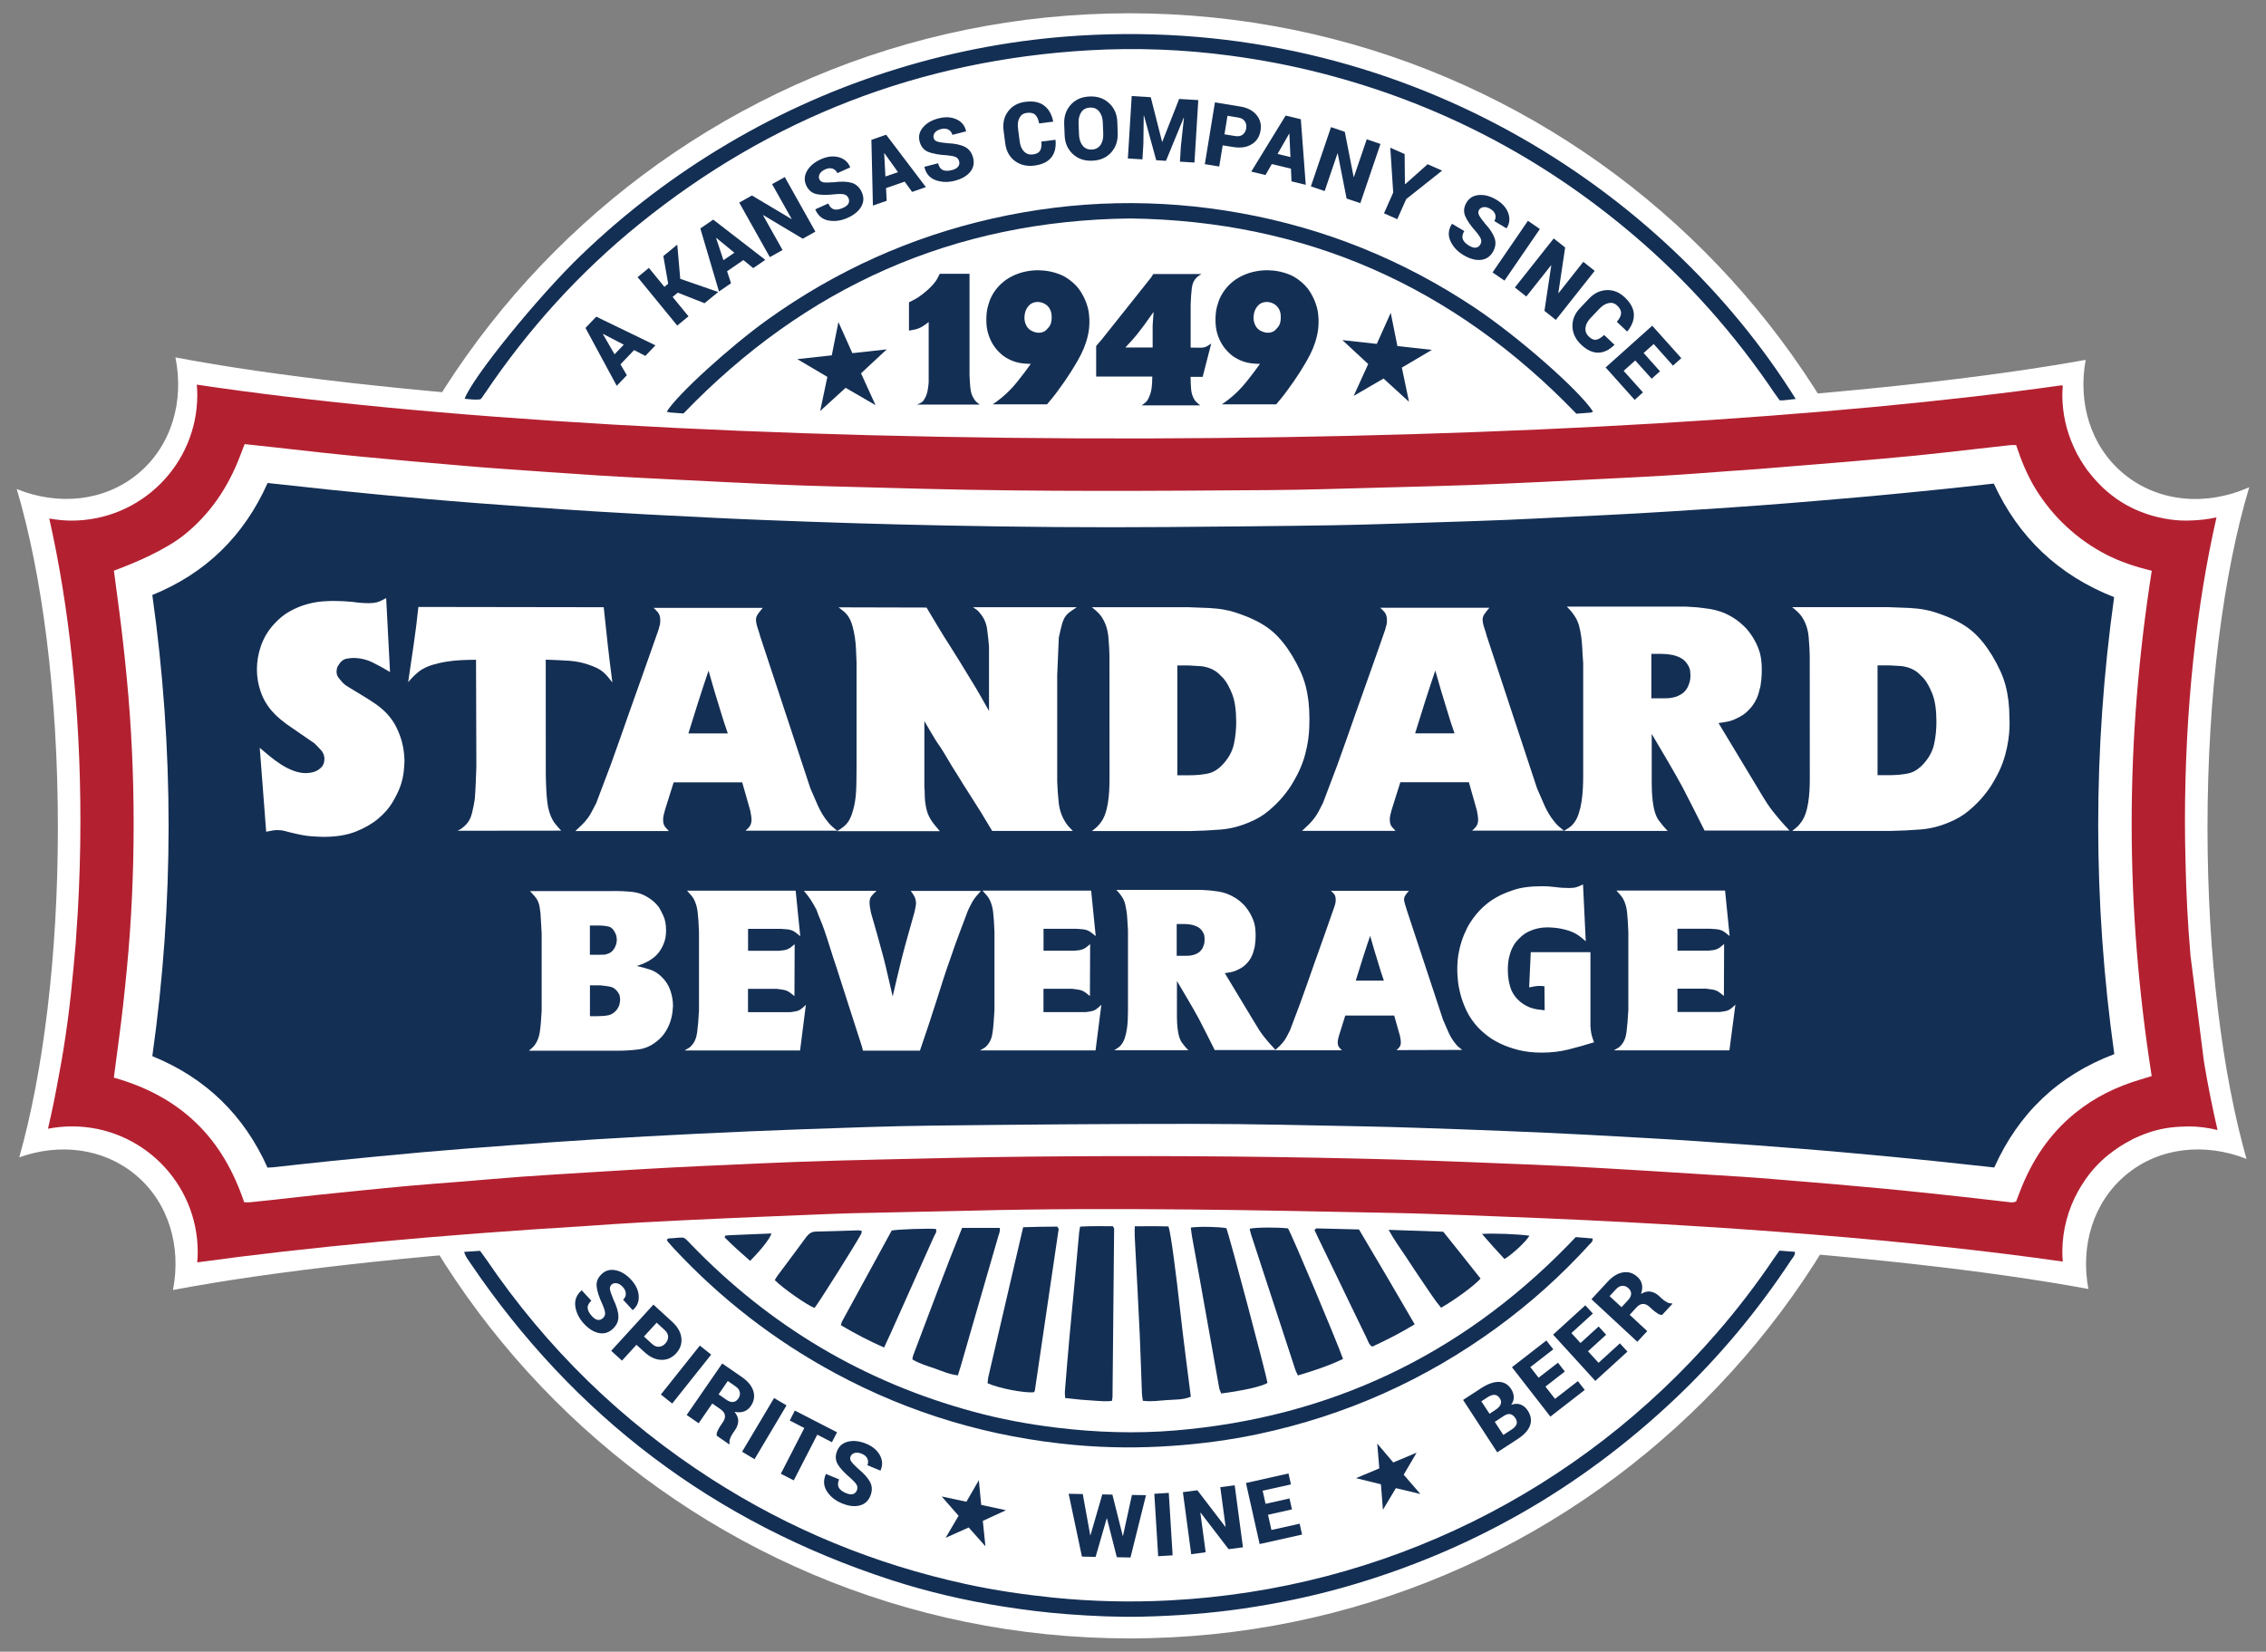 <?xml version="1.0" encoding="UTF-8"?> <svg xmlns="http://www.w3.org/2000/svg" xmlns:xlink="http://www.w3.org/1999/xlink" version="1.1" id="Layer_1" x="0px" y="0px" viewBox="0 0 406 296" style="enable-background:new 0 0 406 296;" xml:space="preserve"><rect x="0" y="0" width="406" height="296" fill="#808080" stroke="none"/> <style type="text/css"> .st0{fill:#FFFFFF;} .st1{fill:#142F54;} .st2{fill:#B32131;} </style> <g> <path class="st0" d="M56.76,148c0-80.43,65.2-145.62,145.62-145.62c80.43,0,145.62,65.2,145.62,145.62 c0,80.43-65.2,145.62-145.62,145.62C121.96,293.62,56.76,228.43,56.76,148L56.76,148z"></path> <path class="st0" d="M380.46,84.87c-5.91-4.92-8.18-12.71-6.77-20.38c-35.88,6.48-98.58,10.78-169.94,10.78 c-72.96,0-136.87-4.49-172.32-11.22c1.59,7.81-0.65,15.8-6.68,20.82C18.71,89.9,10.41,90.65,3,87.64 c4.54,15.26,7.37,36.78,7.37,60.65c0,23.07-2.64,43.97-6.92,59.12c7.17-2.58,15.04-1.69,20.83,3.13 c5.98,4.98,8.23,12.89,6.71,20.64c35.49-6.7,99.28-11.18,172.07-11.18c72.15,0,135.45,4.39,171.12,11 c-1.45-7.7,0.82-15.53,6.75-20.47c5.99-4.99,14.21-5.76,21.58-2.84c-4.32-15.18-6.99-36.17-6.99-59.36 c0-24.06,2.88-45.73,7.48-61.02C395.4,90.72,386.71,90.08,380.46,84.87L380.46,84.87z"></path> <path class="st1" d="M86.1,71.55c0.12-0.13,0.19-0.21,0.26-0.3c0.19-0.27,0.37-0.54,0.56-0.81c7.71-11.45,16.88-21.59,27.61-30.28 c23.52-19.04,50.43-29.42,80.63-31.15c8.47-0.48,16.93-0.16,25.34,0.97c5.52,0.74,10.98,1.78,16.38,3.17 c20.76,5.34,39.28,14.98,55.62,28.83c9.81,8.31,18.28,17.84,25.46,28.51c0.3,0.44,0.63,0.87,0.91,1.26c0.29,0,0.45,0.01,0.61,0 c0.7-0.07,1.41-0.16,2.26-0.25c-23.47-37.61-70.54-68.72-128.5-65.11c-11.05,0.69-21.87,2.68-32.45,5.93 c-10.63,3.27-20.74,7.73-30.32,13.39c-9.54,5.63-18.31,12.29-26.3,19.97c-7.7,7.39-19.54,21.95-20.92,25.79 C84.24,71.55,85.18,71.7,86.1,71.55L86.1,71.55z"></path> <path class="st1" d="M317.85,225.5c-3.15,4.67-6.57,9.14-10.26,13.39c-24.54,28.3-59.47,45.93-98.07,47.92 c-6.88,0.36-13.76,0.2-20.62-0.48c-5.33-0.54-10.62-1.31-15.85-2.45c-16.32-3.55-31.54-9.8-45.59-18.83 c-16.11-10.36-29.55-23.47-40.31-39.32c-0.36-0.53-0.76-1.04-1.14-1.57c-0.96,0.06-1.82,0.12-2.86,0.19 c0.26,0.86,0.69,1.36,1.05,1.9c18.64,27.58,43.76,46.59,75.43,56.89c6.65,2.16,13.45,3.73,20.37,4.81 c3.78,0.59,7.57,1.06,11.38,1.34c4.47,0.33,8.94,0.54,13.42,0.43c6.01-0.15,11.99-0.58,17.95-1.45c6.11-0.9,12.14-2.14,18.08-3.82 c22.48-6.38,42.2-17.64,59.19-33.68c7.94-7.5,14.89-15.83,20.89-24.94c0.29-0.44,0.74-0.82,0.69-1.49 c-0.94-0.07-1.85-0.14-2.78-0.21C318.48,224.61,318.16,225.05,317.85,225.5L317.85,225.5z"></path> <path class="st1" d="M222.31,38.2c-14.85-2.68-29.67-2.37-44.4,0.94c-14.67,3.3-28.11,9.36-40.34,18.11 c-6.78,4.85-16.29,13.52-18.11,16.53c0.22,0.05,0.41,0.12,0.61,0.14c0.81,0.07,1.63,0.13,2.39,0.18 c21.89-22.74,48.45-34.58,80-34.95c31.56,0.4,58.1,12.26,79.98,34.99c0.83-0.06,1.7-0.12,2.57-0.2c0.14-0.01,0.27-0.12,0.41-0.19 c-2.53-3.87-13.45-13.45-21.22-18.63C251.4,46.59,237.44,40.93,222.31,38.2L222.31,38.2z"></path> <path class="st1" d="M123.79,222.99c-0.3-0.32-0.59-0.64-0.92-0.93c-0.15-0.14-0.37-0.25-0.57-0.27c-0.32-0.03-0.65,0.02-0.98,0.04 c-0.33,0.02-0.66,0.04-0.98,0.08c-0.29,0.04-0.65-0.08-0.84,0.27c0.04,0.11,0.06,0.23,0.12,0.3c0.35,0.41,0.71,0.82,1.09,1.23 c8.41,9.03,18.03,16.5,28.89,22.36c13.48,7.28,27.88,11.54,43.13,12.9c5.72,0.51,11.45,0.55,17.19,0.15 c5.24-0.36,10.43-1.04,15.56-2.13c15.59-3.31,29.84-9.67,42.72-19.07c6.02-4.4,11.54-9.34,16.55-14.86 c0.26-0.29,0.68-0.53,0.61-1.11c-1-0.08-1.97-0.16-3.03-0.25c-0.56,0.59-1.01,1.06-1.47,1.53c-19.31,19.74-42.72,30.8-70.23,33.12 c-7.15,0.6-14.29,0.36-21.42-0.51c-4.99-0.61-9.92-1.52-14.77-2.84C154.78,247.68,137.92,237.64,123.79,222.99L123.79,222.99z"></path> <path class="st1" d="M209.36,219.79c-1.91-0.06-3.85-0.04-6.04-0.03c-0.06,1.34,0.02,2.47,0.08,3.61 c0.28,5.29,0.57,10.57,0.81,15.86c0.16,3.49,0.25,6.98,0.39,10.47c0.02,0.42,0.1,0.84,0.16,1.33c1.49,0.2,2.89-0.02,4.29-0.12 c1.44-0.11,2.91-0.02,4.31-0.6c-0.64-5.11-1.32-10.14-1.88-15.18C210.7,228.05,209.78,221.01,209.36,219.79L209.36,219.79z"></path> <path class="st1" d="M196.44,251.04c0.91,0.05,1.83,0.16,2.78,0.01c0.05-0.3,0.11-0.51,0.11-0.71c0.1-10.05,0.2-20.1,0.29-30.15 c0-0.09-0.09-0.18-0.23-0.44c-1.85,0-3.8-0.05-5.87,0.07c-0.07,0.44-0.13,0.7-0.16,0.97c-0.3,3.26-0.59,6.53-0.89,9.79 c-0.29,3.15-0.61,6.3-0.89,9.46c-0.28,3.1-0.53,6.2-0.78,9.3c-0.03,0.36,0.03,0.74,0.05,1.2c0.99,0.11,1.91,0.21,2.82,0.3 C194.59,250.92,195.52,250.99,196.44,251.04L196.44,251.04z"></path> <path class="st1" d="M213.36,219.99c0.08,0.63,0.13,1.17,0.23,1.7c0.49,2.73,1,5.47,1.49,8.2c1.12,6.28,2.23,12.56,3.36,18.83 c0.06,0.36,0.25,0.69,0.37,1.01c4.27-0.58,7.05-1.22,8.29-1.89c-0.18-1.35-6.84-26.42-7.37-27.74 C218.48,219.85,214.98,219.77,213.36,219.99L213.36,219.99z"></path> <path class="st1" d="M176.95,247.89c1.99,0.91,6.64,1.8,8.29,1.61c0.06-0.09,0.15-0.18,0.17-0.27c1.43-9.65,2.85-19.31,4.27-28.96 c0.01-0.05-0.03-0.1-0.06-0.15c-0.02-0.05-0.06-0.09-0.19-0.3c-1.89-0.01-3.89,0.05-6.11,0.11c-2.11,9.06-4.18,17.97-6.25,26.88 C176.99,247.16,176.99,247.54,176.95,247.89L176.95,247.89z"></path> <path class="st1" d="M223.9,220.2c0.09,0.36,0.15,0.73,0.27,1.08c2.64,8.09,5.29,16.18,7.94,24.27c0.1,0.3,0.27,0.57,0.44,0.94 c2.78-0.82,5.45-1.7,8.08-2.95c-1.25-3.52-9.16-22.28-9.86-23.4C228.72,219.92,225.07,219.94,223.9,220.2L223.9,220.2z"></path> <path class="st1" d="M172.38,220.05c-3.1,7.67-5.88,15.3-8.78,22.89c-0.07,0.2-0.08,0.41-0.13,0.68c1.25,0.76,2.62,1.14,3.93,1.6 c1.36,0.48,2.7,1.08,4.22,1.26c0.19-0.59,0.36-1.1,0.51-1.62c0.8-2.78,1.6-5.55,2.4-8.33c1.44-4.98,2.88-9.95,4.32-14.93 c0.14-0.49,0.4-0.98,0.27-1.55C176.86,220.05,174.69,220.05,172.38,220.05L172.38,220.05z"></path> <path class="st1" d="M235.93,220.14c-0.12,0-0.25,0.16-0.42,0.27c0.24,0.52,0.46,1.02,0.7,1.5c0.95,1.96,1.91,3.92,2.85,5.88 c1.94,4.02,3.87,8.05,5.83,12.07c0.25,0.52,0.38,1.13,0.98,1.47c2.59-1.2,5.1-2.47,7.6-4c-3.32-5.75-6.63-11.36-9.98-17 C240.93,220.26,238.43,220.19,235.93,220.14L235.93,220.14z"></path> <path class="st1" d="M159.77,220.52c-2.96,5.41-5.95,10.87-8.92,16.33c-0.09,0.17-0.11,0.39-0.18,0.65 c2.49,1.46,4.97,2.78,7.73,3.99c0.46-0.99,0.83-1.78,1.19-2.57c2.59-5.77,5.18-11.55,7.75-17.33c0.19-0.42,0.58-0.81,0.34-1.35 C166.18,220.12,160.89,220.3,159.77,220.52L159.77,220.52z"></path> <path class="st1" d="M258.2,234.36c2.52-1.44,6.05-4.03,7.07-5.23c-2.19-2.8-4.45-5.59-6.68-8.39c-3.21-0.11-6.36-0.22-9.79-0.34 c1.03,1.88,2.13,3.36,3.14,4.89c1.01,1.55,2.03,3.09,3.08,4.62C256.07,231.42,257.02,232.98,258.2,234.36L258.2,234.36z"></path> <path class="st1" d="M146.23,220.71c-0.8,0.01-1.3,0.35-1.76,0.96c-1.71,2.34-3.45,4.65-5.18,6.97c-0.18,0.25-0.33,0.53-0.47,0.77 c1.53,1.53,5.72,4.45,7.12,4.99c0.69-0.82,7.29-11.29,8.36-13.28c0.07-0.13,0.06-0.3,0.11-0.53c-0.25-0.04-0.45-0.11-0.64-0.1 C151.25,220.56,148.74,220.67,146.23,220.71L146.23,220.71z"></path> <path class="st1" d="M131.21,221.34c-0.38,0.01-0.76,0.04-1.14,0.07c-0.04,0-0.1,0.04-0.13,0.07c-0.03,0.04-0.04,0.1-0.11,0.27 c1.41,1.42,2.94,2.79,4.57,4.21c2.08-2.11,3.48-3.9,3.83-4.91C135.86,221.14,133.54,221.24,131.21,221.34L131.21,221.34z"></path> <path class="st1" d="M274.03,221.45c-1.91-0.28-6.69-0.48-8.5-0.31c1.42,1.64,2.71,3.09,4.03,4.49 C270.99,224.78,273.44,222.48,274.03,221.45L274.03,221.45z"></path> <path class="st1" d="M110.11,63.49l1.65-1.72l-3.71-1.93l-0.03,0.03L110.11,63.49L110.11,63.49z M113.61,62.74l-2.44,2.55 l1.14,1.96l-1.81,1.89l-5.6-10.37l1.93-2.02l10.61,5.14l-1.81,1.89L113.61,62.74L113.61,62.74z"></path> <polygon class="st1" points="121.44,52.45 120.51,53.21 123.36,56.69 121.34,58.34 114.24,49.67 116.26,48.01 119.04,51.41 119.72,50.85 118.85,45.89 121.35,43.84 121.88,49.97 128.69,52.33 126.23,54.34 121.44,52.45 "></polygon> <path class="st1" d="M129.62,46.63l1.96-1.34l-3.23-2.65l-0.04,0.03L129.62,46.63L129.62,46.63z M133.19,46.61l-2.92,2l0.71,2.15 l-2.16,1.48l-3.34-11.3l2.31-1.58l9.33,7.21l-2.16,1.48L133.19,46.61L133.19,46.61z"></path> <polygon class="st1" points="146.09,41.51 143.83,42.78 136.75,38.55 136.72,38.59 140.21,44.81 137.93,46.08 132.45,36.31 134.72,35.03 141.8,39.25 141.83,39.22 138.34,33 140.61,31.73 146.09,41.51 "></polygon> <path class="st1" d="M152.03,35.53c-0.16-0.36-0.4-0.59-0.73-0.68c-0.33-0.09-0.85-0.11-1.57-0.05c-1.48,0.17-2.63,0.17-3.46-0.02 c-0.83-0.19-1.45-0.72-1.84-1.6c-0.38-0.86-0.32-1.72,0.18-2.58c0.5-0.86,1.33-1.55,2.47-2.06c1.13-0.51,2.19-0.63,3.18-0.37 c0.98,0.26,1.67,0.85,2.06,1.78l0.01,0.05l-2.3,1.03c-0.18-0.41-0.47-0.68-0.86-0.81c-0.39-0.13-0.83-0.09-1.32,0.13 c-0.48,0.21-0.8,0.49-0.98,0.82c-0.18,0.33-0.2,0.65-0.06,0.96c0.13,0.3,0.38,0.48,0.73,0.54c0.35,0.06,0.97,0.05,1.85-0.01 c1.32-0.17,2.38-0.14,3.2,0.1c0.81,0.24,1.42,0.81,1.82,1.69c0.4,0.9,0.37,1.76-0.1,2.58c-0.47,0.82-1.29,1.49-2.44,2.01 c-1.16,0.52-2.3,0.68-3.41,0.48c-1.11-0.2-1.9-0.86-2.37-1.96l0-0.05l2.31-1.04c0.26,0.59,0.61,0.94,1.04,1.05 c0.43,0.11,0.97,0.02,1.62-0.27c0.49-0.22,0.81-0.48,0.97-0.79C152.16,36.16,152.17,35.84,152.03,35.53L152.03,35.53z"></path> <path class="st1" d="M158.64,31.63l2.25-0.78l-2.43-3.4l-0.04,0.01L158.64,31.63L158.64,31.63z M162.09,32.55l-3.34,1.16l0.12,2.27 l-2.47,0.86l-0.27-11.78l2.64-0.92l7.12,9.39l-2.47,0.86L162.09,32.55L162.09,32.55z"></path> <path class="st1" d="M171.86,28.94c-0.1-0.38-0.3-0.65-0.61-0.79c-0.31-0.15-0.82-0.25-1.54-0.32c-1.48-0.08-2.62-0.29-3.41-0.61 c-0.79-0.33-1.3-0.96-1.54-1.89c-0.23-0.91-0.03-1.75,0.62-2.51c0.64-0.76,1.57-1.3,2.79-1.61c1.2-0.31,2.27-0.25,3.2,0.17 c0.93,0.42,1.5,1.13,1.72,2.11l0,0.05l-2.45,0.63c-0.11-0.43-0.35-0.75-0.71-0.94c-0.36-0.2-0.8-0.23-1.32-0.1 c-0.51,0.13-0.88,0.34-1.11,0.64c-0.23,0.3-0.3,0.61-0.22,0.94c0.08,0.32,0.29,0.54,0.63,0.65c0.34,0.12,0.95,0.22,1.82,0.3 c1.33,0.05,2.37,0.27,3.13,0.65c0.76,0.38,1.26,1.04,1.5,1.98c0.24,0.96,0.06,1.8-0.54,2.53c-0.61,0.73-1.52,1.25-2.75,1.57 c-1.23,0.32-2.38,0.28-3.44-0.11c-1.06-0.39-1.73-1.17-2-2.34l0-0.05l2.45-0.63c0.16,0.63,0.44,1.03,0.85,1.21 c0.41,0.18,0.95,0.19,1.64,0.01c0.52-0.13,0.89-0.34,1.09-0.61C171.89,29.58,171.94,29.27,171.86,28.94L171.86,28.94z"></path> <path class="st1" d="M189.1,25.05l0.02,0.04c0.12,1.31-0.14,2.36-0.77,3.14c-0.63,0.78-1.63,1.26-3,1.44 c-1.37,0.18-2.55-0.1-3.52-0.83c-0.97-0.73-1.54-1.78-1.72-3.13l-0.3-2.32c-0.17-1.35,0.1-2.5,0.82-3.45 c0.72-0.95,1.74-1.52,3.06-1.69c1.41-0.18,2.53,0.03,3.36,0.65c0.83,0.61,1.38,1.56,1.65,2.85l-0.01,0.05l-2.51,0.32 c-0.13-0.72-0.36-1.23-0.69-1.55c-0.33-0.31-0.85-0.43-1.54-0.34c-0.59,0.08-1.02,0.37-1.29,0.88c-0.28,0.51-0.36,1.15-0.26,1.92 l0.3,2.34c0.1,0.77,0.36,1.37,0.79,1.79c0.43,0.43,0.96,0.6,1.6,0.51c0.62-0.08,1.04-0.3,1.26-0.67c0.22-0.36,0.3-0.91,0.24-1.64 L189.1,25.05L189.1,25.05z"></path> <path class="st1" d="M197.59,21.93c-0.03-0.8-0.25-1.45-0.65-1.95c-0.4-0.5-0.94-0.73-1.63-0.7c-0.7,0.03-1.23,0.3-1.58,0.83 c-0.35,0.53-0.51,1.19-0.48,2l0.08,2.03c0.03,0.81,0.25,1.46,0.65,1.96c0.4,0.5,0.95,0.73,1.65,0.7c0.68-0.03,1.2-0.31,1.56-0.83 c0.35-0.53,0.51-1.2,0.48-2.01L197.59,21.93L197.59,21.93z M200.26,23.85c0.05,1.38-0.34,2.54-1.17,3.47 c-0.84,0.93-1.96,1.42-3.37,1.48c-1.42,0.06-2.59-0.34-3.51-1.2c-0.92-0.86-1.41-1.98-1.46-3.36l-0.08-2.01 c-0.05-1.38,0.34-2.53,1.18-3.46c0.84-0.93,1.97-1.43,3.39-1.48c1.41-0.06,2.57,0.35,3.49,1.21c0.92,0.86,1.41,1.98,1.46,3.36 L200.26,23.85L200.26,23.85z"></path> <polygon class="st1" points="206.18,17.42 208.21,25.4 208.25,25.41 211.27,17.73 214.7,17.94 214.01,29.13 211.41,28.97 211.58,26.2 212.13,21.1 212.09,21.09 208.91,28.82 207.16,28.71 204.97,20.72 204.92,20.73 204.86,25.79 204.69,28.56 202.08,28.4 202.77,17.21 206.18,17.42 "></polygon> <path class="st1" d="M219.39,24.07l1.91,0.31c0.56,0.09,1.01,0.01,1.35-0.25c0.34-0.26,0.55-0.63,0.63-1.11 c0.08-0.49,0-0.92-0.24-1.28c-0.24-0.36-0.64-0.59-1.2-0.68l-1.91-0.31L219.39,24.07L219.39,24.07z M219.07,26.05l-0.62,3.79 l-2.58-0.42l1.81-11.07l4.49,0.73c1.31,0.21,2.3,0.72,2.96,1.52c0.66,0.8,0.9,1.74,0.72,2.82c-0.18,1.09-0.71,1.9-1.59,2.44 c-0.88,0.54-1.97,0.7-3.29,0.49L219.07,26.05L219.07,26.05z"></path> <path class="st1" d="M228.9,27.59l2.31,0.56l-0.19-4.17l-0.05-0.01L228.9,27.59L228.9,27.59z M231.3,30.23l-3.43-0.83l-1.13,1.97 l-2.55-0.62l6.16-10.04l2.72,0.66l0.88,11.75l-2.55-0.62L231.3,30.23L231.3,30.23z"></path> <polygon class="st1" points="243.73,36.41 241.27,35.58 239.68,27.49 239.64,27.49 237.34,34.24 234.87,33.4 238.48,22.78 240.95,23.63 242.53,31.71 242.58,31.71 244.88,24.96 247.34,25.8 243.73,36.41 "></polygon> <polygon class="st1" points="251.72,32.99 251.77,33.01 255.79,29.43 258.38,30.58 251.95,35.68 250.35,39.28 247.97,38.23 249.62,34.51 249.1,26.47 251.67,27.61 251.72,32.99 "></polygon> <path class="st1" d="M265.21,43.85c0.2-0.34,0.25-0.67,0.13-0.99c-0.11-0.32-0.4-0.76-0.86-1.31c-0.99-1.11-1.64-2.06-1.97-2.85 c-0.32-0.79-0.24-1.6,0.26-2.42c0.48-0.81,1.22-1.25,2.22-1.33c1-0.08,2.03,0.2,3.11,0.84c1.07,0.64,1.78,1.43,2.13,2.39 c0.35,0.95,0.26,1.86-0.28,2.71l-0.04,0.03l-2.17-1.3c0.23-0.38,0.29-0.77,0.17-1.17c-0.12-0.39-0.4-0.73-0.86-1 c-0.45-0.27-0.86-0.38-1.23-0.33c-0.37,0.05-0.65,0.21-0.82,0.5c-0.17,0.28-0.17,0.58-0.02,0.91c0.16,0.32,0.51,0.83,1.07,1.51 c0.9,0.98,1.48,1.87,1.75,2.68c0.27,0.81,0.15,1.63-0.34,2.46c-0.51,0.85-1.23,1.31-2.18,1.4c-0.94,0.08-1.96-0.2-3.05-0.85 c-1.1-0.65-1.88-1.49-2.35-2.52c-0.47-1.03-0.39-2.05,0.25-3.07l0.04-0.03l2.18,1.3c-0.33,0.55-0.42,1.04-0.26,1.46 c0.16,0.42,0.54,0.81,1.15,1.17c0.46,0.28,0.86,0.39,1.2,0.34C264.77,44.33,265.03,44.15,265.21,43.85L265.21,43.85z"></path> <polygon class="st1" points="269.56,50.29 267.42,48.82 273.76,39.57 275.9,41.04 269.56,50.29 "></polygon> <polygon class="st1" points="278.76,57.33 276.72,55.71 277.94,47.56 277.9,47.55 273.47,53.14 271.42,51.52 278.38,42.73 280.43,44.35 279.21,52.5 279.26,52.52 283.68,46.92 285.72,48.54 278.76,57.33 "></polygon> <path class="st1" d="M289.26,61.78l-0.02,0.04c-0.94,0.92-1.91,1.38-2.92,1.38c-1,0-2.01-0.47-3.01-1.42 c-1.01-0.95-1.53-2.04-1.57-3.25c-0.04-1.21,0.4-2.32,1.34-3.3l1.61-1.7c0.93-0.98,2-1.5,3.19-1.54c1.19-0.05,2.28,0.39,3.24,1.31 c1.03,0.97,1.57,1.98,1.62,3.01c0.05,1.03-0.34,2.06-1.17,3.08l-0.04,0.02l-1.84-1.74c0.48-0.55,0.73-1.06,0.76-1.51 c0.03-0.46-0.2-0.93-0.71-1.41c-0.43-0.41-0.93-0.55-1.5-0.44c-0.57,0.11-1.12,0.45-1.66,1l-1.62,1.71 c-0.53,0.56-0.83,1.14-0.89,1.74c-0.06,0.6,0.14,1.12,0.61,1.57c0.45,0.43,0.89,0.62,1.31,0.55c0.42-0.06,0.89-0.35,1.42-0.85 L289.26,61.78L289.26,61.78z"></path> <polygon class="st1" points="295.93,67.87 292.99,64.6 290.91,66.46 294.37,70.32 292.88,71.66 287.68,65.85 296.03,58.37 301.24,64.19 299.75,65.52 296.29,61.65 294.49,63.26 297.42,66.54 295.93,67.87 "></polygon> <path class="st1" d="M108.01,236.24c0.29-0.27,0.43-0.57,0.41-0.91c-0.02-0.34-0.17-0.84-0.45-1.5c-0.63-1.35-0.99-2.44-1.07-3.29 c-0.09-0.85,0.23-1.6,0.94-2.25c0.69-0.64,1.53-0.85,2.5-0.64c0.98,0.2,1.89,0.77,2.74,1.69c0.84,0.92,1.3,1.88,1.36,2.9 c0.07,1.02-0.28,1.86-1.04,2.52l-0.05,0.02l-1.71-1.86c0.33-0.3,0.49-0.66,0.49-1.07c0-0.41-0.18-0.82-0.54-1.21 c-0.36-0.39-0.72-0.61-1.09-0.67c-0.37-0.06-0.68,0.02-0.93,0.25c-0.24,0.22-0.33,0.51-0.28,0.87c0.06,0.35,0.26,0.94,0.6,1.75 c0.58,1.2,0.89,2.22,0.91,3.07c0.03,0.85-0.31,1.6-1.03,2.26c-0.73,0.67-1.55,0.91-2.48,0.72c-0.93-0.19-1.82-0.75-2.68-1.68 c-0.86-0.94-1.37-1.97-1.53-3.08c-0.16-1.11,0.21-2.07,1.11-2.87l0.04-0.02l1.72,1.86c-0.47,0.44-0.7,0.88-0.66,1.32 c0.03,0.44,0.29,0.93,0.77,1.45c0.37,0.4,0.71,0.62,1.05,0.67C107.46,236.57,107.76,236.48,108.01,236.24L108.01,236.24z"></path> <path class="st1" d="M115.38,239.52l1.43,1.31c0.42,0.38,0.84,0.56,1.27,0.52c0.43-0.03,0.81-0.22,1.13-0.58 c0.33-0.37,0.5-0.77,0.5-1.2c0-0.43-0.21-0.84-0.63-1.22l-1.43-1.31L115.38,239.52L115.38,239.52z M114.03,241l-2.59,2.84 l-1.93-1.76l7.56-8.28l3.36,3.07c0.98,0.9,1.53,1.86,1.65,2.89c0.12,1.03-0.19,1.95-0.93,2.76c-0.74,0.81-1.63,1.21-2.66,1.18 c-1.03-0.03-2.04-0.49-3.02-1.39L114.03,241L114.03,241z"></path> <polygon class="st1" points="120.44,251.53 118.41,249.91 125.39,241.14 127.42,242.76 120.44,251.53 "></polygon> <path class="st1" d="M128.75,249.88l1.41,0.98c0.43,0.3,0.83,0.42,1.19,0.39c0.37-0.04,0.67-0.24,0.93-0.61 c0.26-0.38,0.35-0.76,0.27-1.15c-0.08-0.39-0.33-0.74-0.75-1.03l-1.4-0.97L128.75,249.88L128.75,249.88z M127.62,251.52l-2.44,3.54 l-2.15-1.48l6.37-9.23l3.55,2.45c1.07,0.74,1.74,1.57,2.03,2.5c0.28,0.93,0.13,1.82-0.46,2.68c-0.33,0.48-0.74,0.8-1.23,0.97 c-0.49,0.17-1.05,0.19-1.69,0.07c0.46,0.55,0.68,1.1,0.67,1.64c-0.01,0.54-0.21,1.1-0.59,1.65l-0.4,0.58 c-0.17,0.24-0.32,0.54-0.46,0.9c-0.14,0.36-0.17,0.66-0.08,0.92l-0.09,0.13l-2.21-1.53c-0.08-0.25-0.03-0.56,0.15-0.92 c0.18-0.37,0.36-0.7,0.56-0.98l0.38-0.56c0.3-0.44,0.42-0.85,0.35-1.25c-0.07-0.39-0.33-0.74-0.78-1.05L127.62,251.52 L127.62,251.52z"></path> <polygon class="st1" points="135.19,261.5 132.96,260.17 138.69,250.54 140.92,251.86 135.19,261.5 "></polygon> <polygon class="st1" points="149.06,258.46 146.43,257.11 142.22,265.3 139.9,264.11 144.11,255.92 141.5,254.57 142.41,252.79 149.97,256.68 149.06,258.46 "></polygon> <path class="st1" d="M153.51,267.12c0.15-0.37,0.15-0.7-0.01-1c-0.16-0.3-0.51-0.69-1.04-1.17c-1.14-0.96-1.92-1.8-2.36-2.53 c-0.43-0.73-0.47-1.55-0.1-2.44c0.36-0.87,1.03-1.41,2-1.64c0.98-0.22,2.04-0.09,3.2,0.39c1.15,0.48,1.96,1.16,2.45,2.06 c0.49,0.9,0.53,1.8,0.12,2.72l-0.03,0.04l-2.33-0.97c0.17-0.41,0.17-0.81,0-1.18c-0.17-0.38-0.51-0.67-1-0.87 c-0.48-0.2-0.91-0.25-1.27-0.15c-0.36,0.1-0.61,0.31-0.74,0.62c-0.13,0.3-0.09,0.6,0.11,0.9c0.2,0.3,0.63,0.74,1.28,1.34 c1.03,0.84,1.74,1.64,2.12,2.39c0.38,0.76,0.39,1.59,0.02,2.48c-0.38,0.91-1.03,1.48-1.95,1.7c-0.92,0.22-1.97,0.09-3.14-0.4 c-1.18-0.49-2.07-1.2-2.68-2.15c-0.61-0.95-0.68-1.97-0.19-3.07l0.03-0.04l2.34,0.97c-0.25,0.6-0.26,1.09-0.05,1.48 c0.22,0.39,0.65,0.72,1.31,0.99c0.5,0.21,0.91,0.26,1.24,0.16C153.15,267.65,153.38,267.44,153.51,267.12L153.51,267.12z"></path> <polygon class="st1" points="175.38,265.27 175.8,269.69 180.24,270.65 176.09,272.56 176.56,277.11 173.56,273.74 169.43,275.59 171.75,271.64 168.72,268.18 173.15,269.13 175.38,265.27 "></polygon> <polygon class="st1" points="201.16,275.23 201.21,275.23 202.81,267.91 205.33,267.95 202.55,279.12 200.1,279.07 198.34,272.13 198.29,272.12 196.3,279.01 193.85,278.96 191.47,267.7 194,267.75 195.34,275.13 195.38,275.13 197.5,267.81 199.31,267.85 201.16,275.23 "></polygon> <polygon class="st1" points="210.1,278.73 207.51,278.89 206.82,267.7 209.41,267.54 210.1,278.73 "></polygon> <polygon class="st1" points="222.7,277.29 220.13,277.63 215.12,271.09 215.07,271.11 216.02,278.18 213.43,278.53 211.94,267.41 214.53,267.07 219.54,273.61 219.59,273.58 218.64,266.52 221.22,266.17 222.7,277.29 "></polygon> <polygon class="st1" points="231.48,270.5 227.19,271.46 227.8,274.19 232.86,273.06 233.29,275.01 225.69,276.71 223.24,265.77 230.86,264.06 231.3,266.02 226.23,267.15 226.75,269.5 231.04,268.54 231.48,270.5 "></polygon> <polygon class="st1" points="246.76,258.7 249.63,262.09 253.82,260.33 251.5,264.28 254.49,267.74 250.1,266.69 247.78,270.57 247.42,266 242.96,264.9 247.13,263.15 246.76,258.7 "></polygon> <path class="st1" d="M267.82,254.81l1.53,2.35l1.5-0.98c0.46-0.3,0.75-0.62,0.87-0.95c0.11-0.33,0.05-0.69-0.2-1.07 c-0.27-0.41-0.57-0.65-0.9-0.73c-0.34-0.08-0.73,0.03-1.18,0.32L267.82,254.81L267.82,254.81z M266.88,253.36l1.08-0.71 c0.49-0.33,0.8-0.67,0.92-1.01c0.13-0.34,0.08-0.69-0.15-1.04c-0.26-0.4-0.58-0.61-0.95-0.63c-0.37-0.02-0.81,0.14-1.33,0.48 l-1.04,0.68L266.88,253.36L266.88,253.36z M268.26,260.27l-6.12-9.39l3.23-2.1c1.17-0.76,2.22-1.14,3.15-1.13 c0.94,0.01,1.68,0.44,2.24,1.29c0.29,0.45,0.44,0.91,0.46,1.4c0.02,0.49-0.14,0.96-0.46,1.42c0.63-0.23,1.2-0.25,1.71-0.04 c0.51,0.2,0.92,0.55,1.24,1.04c0.6,0.92,0.74,1.81,0.43,2.68c-0.31,0.87-1.04,1.68-2.19,2.43L268.26,260.27L268.26,260.27z"></path> <polygon class="st1" points="280.37,245.79 276.9,248.49 278.61,250.69 282.71,247.51 283.94,249.09 277.78,253.87 270.9,245.02 277.06,240.23 278.3,241.81 274.19,245 275.67,246.9 279.14,244.21 280.37,245.79 "></polygon> <polygon class="st1" points="287.77,239.2 284.52,242.16 286.41,244.23 290.24,240.74 291.59,242.22 285.83,247.47 278.27,239.18 284.04,233.92 285.39,235.4 281.55,238.9 283.18,240.68 286.43,237.72 287.77,239.2 "></polygon> <path class="st1" d="M290.53,234.26l1.17-1.26c0.36-0.39,0.54-0.76,0.55-1.13c0.01-0.36-0.14-0.7-0.47-1 c-0.33-0.31-0.7-0.46-1.1-0.44c-0.4,0.02-0.77,0.22-1.13,0.6l-1.16,1.25L290.53,234.26L290.53,234.26z M291.99,235.63l3.15,2.92 l-1.78,1.91l-8.22-7.63l2.93-3.16c0.88-0.95,1.8-1.5,2.76-1.65c0.96-0.15,1.82,0.13,2.58,0.84c0.43,0.39,0.69,0.85,0.78,1.35 c0.1,0.51,0.04,1.07-0.17,1.68c0.61-0.37,1.19-0.51,1.72-0.42c0.54,0.09,1.06,0.36,1.55,0.82l0.52,0.48 c0.22,0.2,0.49,0.39,0.82,0.58c0.33,0.19,0.63,0.26,0.9,0.21l0.11,0.11l-1.82,1.96c-0.26,0.04-0.55-0.05-0.89-0.28 c-0.34-0.23-0.64-0.46-0.89-0.69l-0.5-0.46c-0.39-0.36-0.79-0.54-1.18-0.52c-0.4,0.01-0.78,0.22-1.15,0.62L291.99,235.63 L291.99,235.63z"></path> <path class="st1" d="M173.71,49.07v18.15c0.02,0.67,0.07,1.41,0.14,2.22c0.07,0.81,0.29,1.5,0.68,2.08 c0.14,0.22,0.29,0.4,0.45,0.54c0.16,0.13,0.34,0.28,0.55,0.44h-11.22c0.39-0.16,0.68-0.3,0.87-0.44c0.2-0.13,0.38-0.38,0.56-0.74 c0.23-0.43,0.38-0.86,0.46-1.31c0.08-0.45,0.14-0.93,0.19-1.44V57.71c-0.34,0.27-0.64,0.49-0.89,0.65 c-0.25,0.17-0.5,0.31-0.75,0.42c-0.25,0.11-0.52,0.2-0.81,0.27c-0.29,0.07-0.64,0.13-1.08,0.2v-5.07c0.27-0.13,0.55-0.27,0.82-0.42 c0.27-0.15,0.54-0.3,0.79-0.45c0.52-0.34,1.09-0.78,1.71-1.33c0.61-0.55,1.1-1.08,1.47-1.6c0.16-0.22,0.29-0.44,0.39-0.64 c0.1-0.2,0.21-0.43,0.33-0.67H173.71L173.71,49.07z"></path> <path class="st1" d="M183.6,56.33c-0.02,0.11-0.04,0.29-0.05,0.52c-0.01,0.23,0.01,0.49,0.07,0.77c0.06,0.28,0.17,0.56,0.33,0.84 c0.16,0.28,0.41,0.53,0.75,0.76c0.21,0.11,0.43,0.21,0.67,0.29c0.24,0.08,0.48,0.12,0.74,0.12c0.27,0,0.48-0.03,0.63-0.09 c0.15-0.05,0.28-0.11,0.39-0.15c0.25-0.16,0.53-0.43,0.84-0.82c0.31-0.39,0.46-0.96,0.46-1.7c0-0.56-0.09-1.02-0.27-1.38 c-0.18-0.36-0.41-0.64-0.67-0.84c-0.26-0.2-0.54-0.34-0.82-0.42c-0.29-0.08-0.53-0.12-0.73-0.12c-0.66,0-1.19,0.22-1.59,0.65 C183.94,55.21,183.69,55.73,183.6,56.33L183.6,56.33z M177.85,72.47c0.25-0.18,0.51-0.36,0.77-0.55c0.26-0.19,0.52-0.39,0.77-0.59 c1.02-0.83,1.98-1.8,2.87-2.91c0.89-1.11,1.7-2.18,2.43-3.21c-0.23,0-0.44,0-0.65-0.02c-0.21-0.01-0.42-0.03-0.65-0.05 c-1.32-0.13-2.52-0.58-3.59-1.34c-0.27-0.2-0.59-0.48-0.94-0.84c-0.35-0.36-0.69-0.8-1.01-1.33c-0.32-0.53-0.59-1.14-0.8-1.85 c-0.22-0.71-0.33-1.52-0.33-2.44c0-0.94,0.09-1.73,0.26-2.35c0.17-0.63,0.33-1.1,0.46-1.41c0.36-0.83,0.84-1.57,1.44-2.22 c0.59-0.65,1.26-1.19,2-1.61c0.74-0.43,1.54-0.75,2.41-0.98c0.87-0.22,1.77-0.34,2.7-0.34c0.23,0,0.55,0.02,0.97,0.05 c0.42,0.03,0.89,0.11,1.41,0.22c0.51,0.11,1.06,0.29,1.64,0.52c0.58,0.24,1.14,0.57,1.69,0.99c0.82,0.63,1.46,1.3,1.92,2.03 c0.45,0.73,0.8,1.44,1.04,2.12c0.24,0.68,0.39,1.32,0.45,1.9c0.06,0.58,0.08,1.04,0.08,1.38c0,0.85-0.09,1.68-0.27,2.47 c-0.18,0.8-0.43,1.56-0.73,2.3c-0.31,0.74-0.67,1.47-1.08,2.18c-0.41,0.72-0.85,1.43-1.3,2.15c-0.69,1.08-1.4,2.12-2.16,3.13 c-0.32,0.45-0.65,0.89-0.99,1.31c-0.34,0.43-0.7,0.85-1.06,1.28H177.85L177.85,72.47z"></path> <path class="st1" d="M206.52,62.28v-3.97l0.17-2.42c-0.66,0.94-1.21,1.71-1.64,2.3c-0.43,0.59-0.83,1.11-1.18,1.55 c-0.35,0.44-0.7,0.85-1.04,1.23c-0.34,0.38-0.74,0.82-1.2,1.31H206.52L206.52,62.28z M197.32,60.94l8.93-11.22l0.38-0.61h8.65 c-0.23,0.13-0.43,0.26-0.6,0.39c-0.17,0.12-0.28,0.22-0.33,0.29c-0.43,0.43-0.7,1.02-0.8,1.76c-0.1,0.75-0.18,1.76-0.22,3.04v7.7 c0.61,0,1.09,0.01,1.42,0.02c0.33,0.01,0.6,0,0.82-0.03c0.22-0.03,0.43-0.1,0.63-0.2c0.2-0.1,0.48-0.27,0.82-0.52l-1.54,5.98h-2.16 c0,0.67,0.03,1.4,0.09,2.17c0.06,0.77,0.28,1.45,0.67,2.03c0.14,0.18,0.29,0.34,0.45,0.47c0.16,0.13,0.33,0.28,0.51,0.44h-10.5 c0.2-0.14,0.45-0.31,0.72-0.54c0.27-0.22,0.51-0.63,0.72-1.21c0.09-0.22,0.17-0.44,0.22-0.65c0.06-0.21,0.1-0.45,0.14-0.72 c0.04-0.27,0.06-0.57,0.08-0.89c0.02-0.32,0.04-0.71,0.04-1.16H196.4v-5.48L197.32,60.94L197.32,60.94z"></path> <path class="st1" d="M224.65,56.33c-0.02,0.11-0.04,0.29-0.05,0.52c-0.01,0.23,0.01,0.49,0.07,0.77c0.06,0.28,0.17,0.56,0.33,0.84 c0.16,0.28,0.41,0.53,0.75,0.76c0.2,0.11,0.43,0.21,0.67,0.29c0.24,0.08,0.49,0.12,0.74,0.12c0.27,0,0.48-0.03,0.63-0.09 c0.15-0.05,0.28-0.11,0.39-0.15c0.25-0.16,0.53-0.43,0.84-0.82c0.31-0.39,0.46-0.96,0.46-1.7c0-0.56-0.09-1.02-0.27-1.38 c-0.18-0.36-0.41-0.64-0.67-0.84c-0.26-0.2-0.54-0.34-0.82-0.42c-0.29-0.08-0.53-0.12-0.73-0.12c-0.66,0-1.19,0.22-1.59,0.65 C224.99,55.21,224.74,55.73,224.65,56.33L224.65,56.33z M218.91,72.47c0.25-0.18,0.51-0.36,0.77-0.55 c0.26-0.19,0.52-0.39,0.77-0.59c1.02-0.83,1.98-1.8,2.87-2.91c0.89-1.11,1.7-2.18,2.43-3.21c-0.23,0-0.44,0-0.65-0.02 c-0.2-0.01-0.42-0.03-0.65-0.05c-1.32-0.13-2.52-0.58-3.59-1.34c-0.27-0.2-0.59-0.48-0.94-0.84c-0.35-0.36-0.69-0.8-1.01-1.33 c-0.32-0.53-0.59-1.14-0.81-1.85c-0.21-0.71-0.32-1.52-0.32-2.44c0-0.94,0.09-1.73,0.26-2.35c0.17-0.63,0.33-1.1,0.46-1.41 c0.37-0.83,0.85-1.57,1.44-2.22c0.59-0.65,1.26-1.19,2-1.61c0.74-0.43,1.54-0.75,2.41-0.98c0.87-0.22,1.77-0.34,2.7-0.34 c0.23,0,0.55,0.02,0.98,0.05c0.42,0.03,0.89,0.11,1.4,0.22c0.51,0.11,1.06,0.29,1.64,0.52c0.58,0.24,1.14,0.57,1.69,0.99 c0.82,0.63,1.46,1.3,1.92,2.03c0.46,0.73,0.8,1.44,1.04,2.12c0.24,0.68,0.39,1.32,0.45,1.9c0.06,0.58,0.08,1.04,0.08,1.38 c0,0.85-0.09,1.68-0.27,2.47c-0.18,0.8-0.43,1.56-0.73,2.3c-0.31,0.74-0.67,1.47-1.08,2.18c-0.41,0.72-0.85,1.43-1.3,2.15 c-0.69,1.08-1.4,2.12-2.16,3.13c-0.32,0.45-0.65,0.89-0.99,1.31c-0.34,0.43-0.7,0.85-1.06,1.28H218.91L218.91,72.47z"></path> <polygon class="st1" points="249.18,56.06 250.37,62.02 256.55,62.7 251.17,65.88 252.45,72 247.89,67.84 242.54,70.95 245.14,65.24 240.52,60.95 246.68,61.63 249.18,56.06 "></polygon> <polygon class="st1" points="152.72,63.29 158.88,62.61 154.27,66.9 156.87,72.61 151.51,69.5 146.95,73.66 148.24,67.54 142.85,64.36 149.03,63.68 150.22,57.72 152.72,63.29 "></polygon> <path class="st1" d="M129.13,127.53c-0.38-1.22-0.76-2.45-1.12-3.67c-0.36-1.22-0.72-2.45-1.06-3.67c-0.65,1.91-1.27,3.8-1.86,5.65 c-0.59,1.86-1.18,3.72-1.75,5.59l7.06,0c-0.23-0.65-0.45-1.3-0.66-1.95C129.52,128.83,129.32,128.18,129.13,127.53L129.13,127.53z"></path> <path class="st1" d="M360.04,130.37c-0.02,0.65-0.08,1.39-0.2,2.21c-0.12,0.82-0.3,1.7-0.55,2.64c-0.25,0.94-0.6,1.9-1.06,2.9 c-0.19,0.42-0.52,1.04-0.98,1.86c-0.46,0.82-1.06,1.69-1.81,2.61c-0.75,0.92-1.65,1.82-2.7,2.7c-1.05,0.88-2.26,1.59-3.64,2.13 c-1.64,0.69-3.32,1.1-5.02,1.23c-1.7,0.14-3.47,0.22-5.3,0.26l-17.67,0c0.08-0.08,0.27-0.23,0.57-0.46c0.31-0.23,0.57-0.5,0.8-0.8 c0.42-0.5,0.75-1.07,0.98-1.72c0.23-0.65,0.4-1.33,0.51-2.04c0.11-0.71,0.19-1.42,0.23-2.15c0.04-0.73,0.06-1.41,0.06-2.06 l-0.01-21.63c0-1.26-0.07-2.59-0.2-3.99c-0.14-1.4-0.57-2.61-1.29-3.64c-0.23-0.31-0.49-0.59-0.78-0.86 c-0.29-0.27-0.58-0.52-0.89-0.75l17.27,0c1.45,0.04,2.68,0.09,3.7,0.14c1.01,0.06,1.9,0.15,2.66,0.29 c0.76,0.13,1.46,0.31,2.09,0.52c0.63,0.21,1.29,0.45,1.98,0.72c1.91,0.77,3.48,1.68,4.7,2.75c1.22,1.07,2.37,2.49,3.44,4.25 c0.57,0.96,1.06,1.87,1.46,2.75c0.4,0.88,0.72,1.76,0.95,2.64c0.23,0.88,0.4,1.81,0.52,2.78c0.11,0.98,0.17,2.02,0.17,3.13 C360.07,129.18,360.06,129.72,360.04,130.37L360.04,130.37z M305.41,148.85c-0.65-1.3-1.3-2.59-1.95-3.87 c-0.65-1.28-1.32-2.59-2.01-3.93c-0.88-1.61-1.78-3.19-2.7-4.76c-0.92-1.57-1.85-3.15-2.81-4.76l0,9.01c0,1.03,0.06,2.03,0.17,2.98 c0.19,1.61,0.56,2.77,1.09,3.5c0.54,0.73,1.07,1.36,1.61,1.89l-18.59,0c0.34-0.23,0.64-0.42,0.89-0.57 c0.25-0.15,0.5-0.38,0.77-0.69c0.42-0.5,0.74-1.1,0.97-1.81c0.23-0.71,0.4-1.44,0.52-2.21c0.11-0.76,0.19-1.54,0.23-2.32 c0.04-0.78,0.06-1.5,0.06-2.15l0-20.36c-0.08-1.03-0.14-1.94-0.17-2.72c-0.04-0.78-0.11-1.48-0.2-2.09 c-0.1-0.61-0.2-1.16-0.32-1.64c-0.11-0.48-0.29-0.95-0.51-1.4c-0.27-0.46-0.52-0.85-0.78-1.18c-0.25-0.32-0.57-0.68-0.95-1.06 l21.28,0c0.5,0.04,0.98,0.07,1.46,0.09c0.48,0.02,0.97,0.07,1.46,0.14c0.38,0.04,0.88,0.11,1.49,0.2c0.61,0.1,1.27,0.27,1.98,0.51 c0.71,0.25,1.44,0.61,2.21,1.09c0.76,0.48,1.53,1.12,2.3,1.92c1.15,1.34,1.95,2.79,2.41,4.36c0.08,0.27,0.15,0.66,0.23,1.18 c0.08,0.52,0.11,1.14,0.11,1.86c0,0.65-0.03,1.24-0.09,1.78c-0.06,0.54-0.11,0.9-0.14,1.09c-0.08,0.31-0.18,0.72-0.32,1.23 c-0.13,0.52-0.36,1.06-0.69,1.64c-0.33,0.57-0.76,1.13-1.32,1.66c-0.55,0.54-1.27,0.99-2.15,1.38c-0.38,0.19-0.78,0.34-1.2,0.43 c-0.42,0.1-1.03,0.2-1.84,0.31l7.4,12.28c0.5,0.84,0.93,1.54,1.29,2.09c0.36,0.55,0.74,1.07,1.12,1.55 c0.38,0.48,0.79,0.98,1.23,1.49c0.44,0.52,1.01,1.14,1.69,1.86L305.41,148.85L305.41,148.85z M309.86,188.23l-20.69,0 c0.35-0.19,0.62-0.35,0.8-0.47c0.18-0.12,0.32-0.25,0.43-0.39c0.55-0.57,0.89-1.37,1.02-2.4s0.25-2.36,0.33-3.99l0-13.97 c-0.06-1.56-0.14-2.77-0.24-3.65c-0.11-0.87-0.34-1.64-0.7-2.29c-0.11-0.19-0.25-0.4-0.43-0.61c-0.18-0.22-0.43-0.51-0.76-0.86 l19.46,0l0.82,8.15c-0.33-0.27-0.62-0.5-0.86-0.68c-0.24-0.18-0.49-0.31-0.74-0.39c-0.25-0.08-0.51-0.14-0.8-0.16 c-0.29-0.03-0.65-0.05-1.09-0.08h-5.86v3.93h5.53c0.36-0.03,0.66-0.06,0.9-0.1c0.25-0.04,0.46-0.1,0.66-0.19 c0.19-0.08,0.38-0.19,0.57-0.33c0.19-0.14,0.42-0.33,0.7-0.57l-0.04,9.3c-0.3-0.25-0.56-0.45-0.78-0.61 c-0.22-0.17-0.44-0.29-0.66-0.37c-0.22-0.08-0.46-0.14-0.74-0.18c-0.27-0.04-0.61-0.09-1.02-0.14h-5.12v4.18l6.85,0 c0.22,0,0.43,0,0.64,0c0.2,0,0.42-0.03,0.64-0.08c0.52-0.05,0.93-0.18,1.23-0.37c0.3-0.19,0.64-0.48,1.02-0.86L309.86,188.23 L309.86,188.23z M280.98,188.09c-1.48,0.37-3.07,0.55-4.79,0.55c-1.53,0-2.91-0.16-4.12-0.47c-1.22-0.31-2.29-0.69-3.24-1.14 c-0.94-0.45-1.74-0.94-2.4-1.46c-0.66-0.52-1.18-0.98-1.56-1.39c-0.87-0.93-1.56-1.92-2.07-2.97c-0.51-1.05-0.88-2.06-1.13-3.03 c-0.25-0.97-0.41-1.84-0.47-2.62c-0.07-0.78-0.1-1.37-0.1-1.78c0-1.28,0.11-2.44,0.35-3.48c0.23-1.04,0.52-1.97,0.86-2.79 c0.34-0.82,0.7-1.53,1.08-2.13c0.38-0.6,0.74-1.09,1.07-1.48c1.06-1.28,2.25-2.29,3.56-3.03c0.71-0.44,1.74-0.89,3.09-1.35 c1.35-0.47,3.08-0.7,5.18-0.7c0.41,0,0.82,0.01,1.23,0.04c0.41,0.03,0.82,0.07,1.23,0.12c0.38,0.05,0.78,0.1,1.19,0.12 c0.41,0.03,0.8,0.04,1.19,0.04c0.54,0,0.98-0.05,1.29-0.14c0.32-0.09,0.72-0.26,1.21-0.51l0.49,10.2 c-0.05-0.05-0.25-0.22-0.57-0.49c-0.33-0.27-0.64-0.51-0.94-0.7c-0.49-0.3-1.01-0.54-1.56-0.72c-0.55-0.18-1.07-0.3-1.58-0.39 c-0.51-0.08-0.96-0.14-1.35-0.16c-0.39-0.03-0.66-0.04-0.8-0.04c-0.22,0-0.5,0.01-0.84,0.04c-0.34,0.03-0.73,0.1-1.17,0.2 c-0.44,0.11-0.9,0.27-1.37,0.49c-0.48,0.22-0.93,0.52-1.37,0.9c-0.27,0.25-0.55,0.53-0.84,0.86c-0.29,0.33-0.55,0.73-0.78,1.21 c-0.23,0.48-0.42,1.04-0.57,1.68c-0.15,0.64-0.22,1.39-0.22,2.23c0,1.09,0.14,2.12,0.43,3.07c0.29,0.96,0.83,1.79,1.62,2.5 c0.14,0.14,0.37,0.32,0.7,0.55c0.33,0.23,0.74,0.44,1.23,0.64c0.46,0.16,0.89,0.27,1.29,0.33c0.39,0.05,0.84,0.11,1.33,0.16 l-0.04-4.3c-0.24-0.03-0.46-0.05-0.63-0.06c-0.18-0.01-0.36-0.01-0.53,0c-0.18,0.01-0.39,0.04-0.64,0.08 c-0.25,0.04-0.56,0.1-0.94,0.18l0.29-6.31l10.69,0l0,13.28c0.05,0.66,0.12,1.16,0.2,1.5c0.08,0.34,0.23,0.8,0.45,1.37 C283.99,187.29,282.45,187.72,280.98,188.09L280.98,188.09z M250.21,188.19c0.27-0.22,0.47-0.43,0.6-0.64 c0.12-0.2,0.18-0.47,0.18-0.8c0-0.22-0.06-0.6-0.17-1.15l-1.02-3.6l-8.77,0l-1.1,3.52c-0.06,0.22-0.11,0.43-0.17,0.64 c-0.05,0.2-0.08,0.42-0.08,0.63c0,0.41,0.1,0.73,0.29,0.94c0.19,0.22,0.34,0.38,0.45,0.49l-11.96,0c0.02-0.02,0.03-0.03,0.04-0.04 l-10.86,0c-0.46-0.93-0.93-1.85-1.39-2.77c-0.46-0.91-0.94-1.85-1.44-2.81c-0.63-1.15-1.27-2.28-1.93-3.4 c-0.66-1.12-1.33-2.25-2.01-3.4l0,6.43c0,0.74,0.04,1.45,0.12,2.13c0.14,1.15,0.39,1.98,0.78,2.5c0.38,0.52,0.76,0.97,1.15,1.35 l-13.28,0c0.24-0.16,0.46-0.3,0.64-0.41c0.18-0.11,0.36-0.27,0.55-0.49c0.3-0.36,0.53-0.78,0.7-1.29c0.16-0.5,0.29-1.03,0.37-1.58 c0.08-0.55,0.14-1.1,0.16-1.66c0.03-0.56,0.04-1.07,0.04-1.54l0-14.55c-0.06-0.74-0.1-1.38-0.12-1.95 c-0.03-0.56-0.08-1.06-0.15-1.49c-0.07-0.44-0.14-0.83-0.22-1.17c-0.08-0.34-0.2-0.68-0.37-1c-0.19-0.33-0.38-0.61-0.56-0.84 c-0.18-0.23-0.4-0.48-0.67-0.76l15.2,0c0.36,0.03,0.7,0.05,1.05,0.06c0.34,0.02,0.69,0.05,1.04,0.1c0.27,0.03,0.63,0.08,1.07,0.14 c0.44,0.07,0.91,0.19,1.41,0.37c0.5,0.18,1.03,0.44,1.58,0.78c0.55,0.34,1.09,0.8,1.64,1.37c0.82,0.96,1.39,1.99,1.72,3.12 c0.06,0.19,0.11,0.47,0.17,0.84c0.05,0.37,0.08,0.81,0.08,1.33c0,0.46-0.02,0.89-0.06,1.27c-0.04,0.38-0.08,0.64-0.1,0.78 c-0.06,0.22-0.13,0.51-0.22,0.88c-0.1,0.37-0.26,0.76-0.49,1.17c-0.23,0.41-0.54,0.81-0.94,1.19c-0.39,0.38-0.91,0.71-1.54,0.98 c-0.27,0.14-0.56,0.24-0.86,0.31c-0.3,0.07-0.74,0.14-1.31,0.23l5.29,8.77c0.36,0.6,0.66,1.1,0.92,1.5c0.26,0.4,0.53,0.76,0.8,1.11 c0.27,0.34,0.57,0.7,0.88,1.06c0.31,0.36,0.71,0.8,1.19,1.31c0.33-0.3,0.61-0.57,0.84-0.8c0.24-0.24,0.46-0.5,0.66-0.76 c0.19-0.26,0.37-0.54,0.53-0.84c0.17-0.3,0.36-0.67,0.57-1.11c0.3-0.82,0.61-1.63,0.92-2.44c0.31-0.81,0.62-1.62,0.92-2.44 c0.41-1.12,0.81-2.23,1.19-3.32c0.38-1.09,0.76-2.19,1.15-3.28c0.63-1.77,1.26-3.55,1.89-5.31c0.63-1.76,1.25-3.55,1.88-5.35 c0.11-0.36,0.18-0.6,0.2-0.74c0.03-0.14,0.04-0.32,0.04-0.53c0-0.46-0.11-0.82-0.33-1.06c-0.22-0.25-0.4-0.42-0.53-0.53l13.97,0 c-0.33,0.38-0.55,0.68-0.68,0.88c-0.12,0.2-0.18,0.42-0.18,0.63c0,0.27,0.07,0.64,0.23,1.09c0.15,0.45,0.25,0.79,0.31,1.01 l6.44,19.5c0.3,0.71,0.62,1.45,0.96,2.21c0.34,0.77,0.76,1.45,1.25,2.05c0.16,0.22,0.35,0.42,0.57,0.61 c0.22,0.19,0.43,0.37,0.65,0.53L250.21,188.19L250.21,188.19z M196.29,188.24l-20.69,0c0.36-0.19,0.62-0.35,0.8-0.47 c0.18-0.12,0.32-0.25,0.43-0.39c0.54-0.57,0.89-1.37,1.02-2.4c0.14-1.02,0.24-2.36,0.33-3.99v-13.97 c-0.06-1.56-0.14-2.77-0.25-3.65c-0.11-0.87-0.34-1.64-0.7-2.29c-0.11-0.19-0.25-0.4-0.43-0.61c-0.18-0.22-0.43-0.51-0.76-0.86 l19.46,0l0.82,8.15c-0.33-0.27-0.61-0.5-0.86-0.68c-0.25-0.18-0.49-0.31-0.74-0.39c-0.25-0.08-0.51-0.14-0.8-0.16 c-0.29-0.03-0.65-0.05-1.09-0.08l-5.86,0v3.93l5.53,0c0.36-0.03,0.65-0.06,0.9-0.1c0.25-0.04,0.46-0.1,0.65-0.18 c0.19-0.08,0.38-0.19,0.57-0.33c0.19-0.14,0.42-0.33,0.7-0.57l-0.04,9.3c-0.3-0.25-0.56-0.45-0.78-0.61 c-0.22-0.16-0.44-0.29-0.66-0.37c-0.22-0.08-0.46-0.14-0.74-0.18c-0.27-0.04-0.61-0.09-1.02-0.14h-5.12l0,4.18l6.84,0 c0.22,0,0.43,0,0.64,0c0.2,0,0.42-0.03,0.64-0.08c0.52-0.06,0.93-0.18,1.23-0.37c0.3-0.19,0.64-0.48,1.02-0.86L196.29,188.24 L196.29,188.24z M174.59,161.04c-0.18,0.25-0.36,0.53-0.53,0.86c-0.17,0.33-0.39,0.75-0.63,1.27c-0.52,1.39-1.04,2.77-1.56,4.14 c-0.52,1.37-1.01,2.75-1.48,4.14c-0.46,1.29-0.9,2.56-1.31,3.83c-0.41,1.27-0.82,2.56-1.23,3.87c-0.49,1.56-0.99,3.09-1.49,4.59 c-0.5,1.5-1.02,3.02-1.54,4.55l-10.2,0l-0.2-0.78c-0.77-2.38-1.52-4.73-2.28-7.07c-0.75-2.34-1.51-4.71-2.28-7.11 c-0.39-1.12-0.74-2.23-1.09-3.34c-0.34-1.11-0.7-2.22-1.09-3.34c-0.22-0.63-0.45-1.24-0.7-1.82c-0.25-0.59-0.48-1.2-0.7-1.82 c-0.22-0.38-0.4-0.71-0.55-0.98c-0.15-0.27-0.31-0.53-0.47-0.78c-0.16-0.25-0.34-0.49-0.53-0.74c-0.19-0.25-0.42-0.53-0.7-0.86 l13.03,0c-0.38,0.33-0.69,0.64-0.92,0.94c-0.23,0.3-0.35,0.7-0.35,1.19c0,0.36,0.08,0.94,0.25,1.76c0.38,1.34,0.76,2.68,1.15,4.02 c0.38,1.34,0.75,2.69,1.11,4.06c0.3,1.17,0.58,2.34,0.84,3.5c0.26,1.16,0.53,2.32,0.8,3.46c0.27-1.17,0.55-2.35,0.82-3.52 c0.27-1.17,0.56-2.35,0.86-3.52c0.36-1.39,0.72-2.76,1.11-4.1c0.38-1.34,0.76-2.7,1.15-4.1c0.08-0.41,0.14-0.72,0.18-0.94 c0.04-0.22,0.06-0.42,0.06-0.61c-0.03-0.44-0.12-0.81-0.29-1.13c-0.16-0.31-0.38-0.65-0.66-1l12.58,0 c-0.22,0.25-0.42,0.48-0.61,0.7C174.95,160.56,174.77,160.79,174.59,161.04L174.59,161.04z M143.35,188.25l-20.69,0 c0.35-0.19,0.62-0.35,0.8-0.47c0.18-0.12,0.32-0.25,0.43-0.39c0.54-0.57,0.89-1.37,1.02-2.4c0.14-1.02,0.25-2.36,0.33-3.99v-13.97 c-0.06-1.56-0.14-2.77-0.25-3.65c-0.11-0.87-0.34-1.64-0.7-2.29c-0.11-0.19-0.25-0.4-0.43-0.61c-0.18-0.22-0.43-0.51-0.76-0.86 l19.46,0l0.82,8.15c-0.33-0.27-0.61-0.5-0.86-0.68c-0.25-0.18-0.49-0.31-0.74-0.39c-0.24-0.08-0.51-0.14-0.8-0.16 c-0.29-0.03-0.65-0.05-1.09-0.08l-5.86,0v3.93l5.53,0c0.36-0.03,0.65-0.06,0.9-0.1c0.25-0.04,0.46-0.1,0.65-0.18 c0.19-0.08,0.38-0.19,0.57-0.33c0.19-0.14,0.42-0.33,0.7-0.57l-0.04,9.3c-0.3-0.25-0.56-0.45-0.78-0.61 c-0.22-0.16-0.44-0.29-0.66-0.37c-0.22-0.08-0.46-0.14-0.74-0.18c-0.27-0.04-0.61-0.09-1.02-0.14l-5.12,0l0,4.18l6.84,0 c0.22,0,0.43,0,0.64,0c0.2,0,0.42-0.03,0.64-0.08c0.52-0.05,0.93-0.18,1.23-0.37c0.3-0.19,0.64-0.48,1.02-0.86L143.35,188.25 L143.35,188.25z M119.15,145.14c-0.08,0.31-0.15,0.6-0.23,0.89c-0.08,0.29-0.11,0.58-0.11,0.89c0,0.57,0.13,1.01,0.4,1.32 c0.27,0.31,0.48,0.54,0.63,0.69l-16.75,0c0.5-0.46,0.92-0.86,1.26-1.2c0.34-0.34,0.65-0.7,0.92-1.06c0.27-0.36,0.52-0.76,0.74-1.18 c0.23-0.42,0.5-0.94,0.81-1.55c0.42-1.15,0.85-2.28,1.29-3.41c0.44-1.13,0.87-2.27,1.29-3.41c0.57-1.57,1.13-3.12,1.66-4.65 c0.54-1.53,1.07-3.06,1.61-4.59c0.88-2.48,1.76-4.96,2.64-7.43c0.88-2.47,1.76-4.96,2.64-7.49c0.15-0.5,0.25-0.84,0.29-1.03 c0.04-0.19,0.06-0.44,0.06-0.75c0-0.65-0.15-1.15-0.46-1.49c-0.31-0.35-0.55-0.59-0.74-0.75l19.56,0 c-0.46,0.54-0.78,0.95-0.95,1.23c-0.17,0.29-0.26,0.58-0.26,0.89c0,0.38,0.1,0.89,0.31,1.52c0.21,0.63,0.35,1.1,0.43,1.41 l9.01,27.3c0.42,1,0.87,2.03,1.35,3.1c0.48,1.07,1.06,2.03,1.75,2.87c0.23,0.31,0.5,0.59,0.8,0.86c0.31,0.27,0.61,0.52,0.92,0.75 l-16.46,0c0.38-0.31,0.66-0.6,0.83-0.89c0.17-0.29,0.26-0.66,0.26-1.12c0-0.3-0.07-0.84-0.23-1.61l-1.44-5.05l-12.28,0 L119.15,145.14L119.15,145.14z M120.49,181.37c-0.06,0.49-0.17,1.03-0.35,1.6c-0.18,0.57-0.45,1.17-0.82,1.8 c-0.37,0.63-0.87,1.2-1.49,1.72c-1.04,0.88-2.14,1.39-3.32,1.56c-1.17,0.16-2.43,0.25-3.77,0.25l-15.98,0 c0.08-0.08,0.23-0.21,0.45-0.39c0.22-0.18,0.42-0.39,0.61-0.64c0.46-0.63,0.77-1.41,0.9-2.36c0.14-0.94,0.25-2.21,0.33-3.79 l0-13.85l-0.21-3.61c-0.06-0.52-0.12-0.94-0.18-1.27c-0.07-0.33-0.17-0.63-0.29-0.9c-0.12-0.27-0.3-0.55-0.53-0.82 c-0.23-0.27-0.53-0.6-0.88-0.98l14.59,0c1.34-0.03,2.61,0.03,3.81,0.16c1.2,0.14,2.33,0.61,3.4,1.43c0.33,0.25,0.6,0.49,0.82,0.74 c0.22,0.25,0.37,0.42,0.45,0.53c0.22,0.33,0.49,0.85,0.82,1.56c0.33,0.71,0.49,1.6,0.49,2.66c0,0.82-0.12,1.54-0.35,2.15 c-0.23,0.61-0.5,1.14-0.82,1.58c-0.31,0.44-0.65,0.79-1,1.07c-0.35,0.27-0.67,0.49-0.94,0.65c-0.25,0.14-0.53,0.27-0.84,0.41 c-0.31,0.14-0.74,0.3-1.29,0.49c0.87,0.19,1.68,0.41,2.42,0.66c0.74,0.25,1.42,0.68,2.05,1.31c0.71,0.68,1.22,1.49,1.54,2.42 c0.31,0.93,0.47,1.84,0.47,2.74C120.57,180.51,120.54,180.88,120.49,181.37L120.49,181.37z M81.98,148.88 c0.38-0.19,0.65-0.34,0.8-0.46c0.15-0.11,0.31-0.25,0.46-0.4c0.65-0.57,1.09-1.33,1.32-2.27c0.23-0.94,0.4-1.79,0.51-2.55 c0.08-0.99,0.13-1.96,0.17-2.9c0.04-0.94,0.07-1.88,0.11-2.84l-0.06-19.22c-0.8,0-1.66,0.02-2.55,0.06 c-0.9,0.04-1.78,0.12-2.64,0.26c-0.86,0.13-1.71,0.33-2.55,0.57c-0.84,0.25-1.61,0.6-2.29,1.06c-0.31,0.23-0.61,0.49-0.92,0.77 c-0.31,0.29-0.71,0.72-1.21,1.29c0.34-2.29,0.68-4.56,1-6.8c0.33-2.24,0.6-4.46,0.83-6.68l33.21,0.05 c0.23,2.26,0.47,4.49,0.72,6.71c0.25,2.22,0.53,4.47,0.83,6.77c-0.57-0.76-1.09-1.36-1.55-1.78c-0.46-0.42-1.13-0.8-2.01-1.15 c-1.34-0.53-2.71-0.85-4.1-0.95c-1.4-0.09-2.82-0.16-4.28-0.2l0.01,20.65c0.04,2.14,0.13,3.81,0.29,5.02 c0.15,1.2,0.48,2.25,0.98,3.13c0.23,0.42,0.73,1.03,1.49,1.84L81.98,148.88L81.98,148.88z M72.34,138.24 c-0.08,0.82-0.29,1.73-0.63,2.72c-0.31,0.84-0.77,1.78-1.38,2.81c-0.61,1.03-1.46,2.01-2.55,2.93c-1.09,0.92-2.43,1.69-4.01,2.32 c-1.59,0.63-3.51,0.95-5.76,0.95c-0.46,0-1.15-0.03-2.06-0.09c-0.92-0.06-1.93-0.22-3.04-0.49c-0.84-0.19-1.45-0.34-1.84-0.46 c-0.38-0.11-0.82-0.17-1.32-0.17c-0.31,0-0.58,0.02-0.83,0.06c-0.25,0.04-0.66,0.11-1.23,0.23l-1.15-15.03 c0.53,0.46,1.13,0.96,1.78,1.49c0.65,0.54,1.33,1.03,2.04,1.49c0.71,0.46,1.44,0.83,2.21,1.12c0.77,0.29,1.53,0.43,2.29,0.43 c0.08,0,0.3-0.02,0.66-0.06c0.36-0.04,0.74-0.14,1.12-0.32c0.38-0.17,0.73-0.43,1.03-0.77c0.31-0.34,0.46-0.84,0.46-1.49 c-0.04-0.57-0.24-1.06-0.6-1.46c-0.36-0.4-0.75-0.81-1.18-1.23l-4.99-3.44c-0.15-0.11-0.51-0.39-1.06-0.83 c-0.55-0.44-1.06-0.93-1.52-1.46c-0.92-1.03-1.61-2.2-2.06-3.5c-0.46-1.3-0.69-2.64-0.69-4.02c0-1.45,0.25-2.88,0.74-4.27 c0.5-1.4,1.24-2.65,2.24-3.76c0.92-1.03,1.9-1.84,2.95-2.41c1.05-0.57,2.07-1,3.07-1.26c0.99-0.27,1.9-0.43,2.72-0.49 c0.82-0.06,1.46-0.09,1.92-0.09c1.18,0,2.35,0.06,3.5,0.17c0.5,0.08,0.98,0.13,1.46,0.17c0.48,0.04,0.97,0.06,1.46,0.06 c0.54,0,0.99-0.05,1.38-0.14c0.38-0.09,0.96-0.35,1.72-0.77l0.69,13.25c-0.99-0.61-2.04-1.18-3.13-1.72 c-1.09-0.53-2.26-0.8-3.53-0.8c-0.23,0-0.61,0.05-1.15,0.14c-0.53,0.1-0.99,0.45-1.37,1.06c-0.19,0.27-0.31,0.52-0.34,0.75 c-0.04,0.23-0.06,0.38-0.06,0.46c0,0.42,0.1,0.77,0.29,1.03c0.19,0.27,0.34,0.46,0.46,0.57c0.23,0.31,0.47,0.55,0.72,0.75 c0.25,0.19,0.53,0.38,0.86,0.57c0.33,0.19,0.69,0.41,1.09,0.66c0.4,0.25,0.89,0.55,1.46,0.89c0.77,0.46,1.5,0.94,2.21,1.43 c0.71,0.5,1.37,1.07,1.98,1.72c0.73,0.8,1.29,1.63,1.69,2.47c0.4,0.84,0.71,1.65,0.92,2.41c0.21,0.77,0.34,1.46,0.4,2.09 c0.06,0.63,0.09,1.12,0.09,1.46C72.46,136.8,72.42,137.42,72.34,138.24L72.34,138.24z M166.01,108.88 c0.69,1.15,1.37,2.29,2.04,3.41c0.67,1.13,1.37,2.25,2.09,3.36c0.65,1.03,1.29,2.06,1.92,3.07c0.63,1.01,1.25,2.04,1.87,3.07 c0.57,0.92,1.13,1.85,1.66,2.78c0.53,0.94,1.07,1.88,1.61,2.84l0-11.53c-0.08-0.99-0.19-2.04-0.34-3.13 c-0.15-1.09-0.57-2.04-1.26-2.84c-0.19-0.27-0.38-0.47-0.57-0.6c-0.19-0.13-0.42-0.3-0.69-0.49l18.59,0 c-0.65,0.42-1.12,0.75-1.41,0.98c-0.29,0.23-0.53,0.5-0.72,0.8c-0.23,0.38-0.42,0.86-0.57,1.43c-0.15,0.57-0.33,1.32-0.52,2.24 l-0.29,6.71l0,19.04c0.04,1.19,0.12,2.43,0.26,3.73c0.13,1.3,0.51,2.45,1.12,3.44c0.15,0.27,0.32,0.52,0.51,0.75 c0.19,0.23,0.5,0.55,0.92,0.97l-14.46,0c-0.65-1.11-1.3-2.19-1.95-3.24c-0.65-1.05-1.32-2.11-2.01-3.18 c-0.42-0.65-0.84-1.31-1.26-1.98c-0.42-0.67-0.84-1.35-1.26-2.04c-0.5-0.77-0.97-1.53-1.41-2.3c-0.44-0.76-0.91-1.53-1.4-2.29 c-0.31-0.42-0.6-0.86-0.89-1.32c-0.29-0.46-0.56-0.92-0.83-1.38c-0.19-0.31-0.38-0.63-0.57-0.98c-0.19-0.34-0.38-0.67-0.57-0.98 l0,11.82c0.04,0.42,0.06,0.83,0.06,1.23c0,0.4,0.02,0.81,0.06,1.23c0.07,0.65,0.17,1.2,0.29,1.66c0.12,0.46,0.28,0.89,0.49,1.29 c0.21,0.4,0.47,0.79,0.77,1.18c0.31,0.38,0.67,0.82,1.09,1.32l-18.41,0c0.46-0.27,0.83-0.52,1.12-0.75 c0.29-0.23,0.54-0.48,0.75-0.75c0.21-0.27,0.39-0.57,0.54-0.92c0.15-0.34,0.31-0.78,0.46-1.32c0.27-0.92,0.44-1.93,0.52-3.04 c0.08-1.11,0.11-2.66,0.11-4.65l0-18.81c-0.04-0.65-0.07-1.36-0.09-2.12c-0.02-0.76-0.09-1.53-0.2-2.29 c-0.11-0.76-0.27-1.49-0.46-2.18c-0.19-0.69-0.48-1.3-0.86-1.84c-0.27-0.34-0.58-0.65-0.95-0.92c-0.36-0.27-0.58-0.44-0.66-0.52 L166.01,108.88L166.01,108.88z M212.93,108.82c1.45,0.04,2.68,0.09,3.7,0.14c1.01,0.06,1.9,0.15,2.66,0.29 c0.77,0.13,1.47,0.31,2.1,0.52c0.63,0.21,1.29,0.45,1.98,0.72c1.91,0.77,3.48,1.68,4.7,2.75c1.23,1.07,2.37,2.49,3.44,4.25 c0.57,0.96,1.06,1.87,1.46,2.75c0.4,0.88,0.72,1.76,0.95,2.64c0.23,0.88,0.4,1.81,0.52,2.78c0.11,0.98,0.17,2.02,0.17,3.13 c0,0.42-0.01,0.96-0.03,1.61c-0.02,0.65-0.09,1.39-0.2,2.21c-0.12,0.82-0.3,1.7-0.55,2.64c-0.25,0.94-0.6,1.9-1.06,2.9 c-0.19,0.42-0.52,1.04-0.98,1.86c-0.46,0.82-1.06,1.69-1.81,2.61c-0.75,0.92-1.65,1.82-2.7,2.7c-1.05,0.88-2.27,1.59-3.64,2.12 c-1.64,0.69-3.32,1.1-5.02,1.23c-1.7,0.14-3.47,0.22-5.31,0.26l-17.67,0c0.08-0.08,0.27-0.23,0.57-0.46c0.31-0.23,0.57-0.5,0.8-0.8 c0.42-0.5,0.75-1.07,0.98-1.72c0.23-0.65,0.4-1.33,0.51-2.04c0.11-0.71,0.19-1.42,0.23-2.15c0.04-0.73,0.06-1.41,0.06-2.07 l-0.01-21.63c0-1.26-0.07-2.59-0.2-3.99c-0.14-1.4-0.57-2.61-1.29-3.64c-0.23-0.31-0.49-0.59-0.78-0.86 c-0.29-0.27-0.58-0.52-0.89-0.75L212.93,108.82L212.93,108.82z M236.23,145.47c0.23-0.42,0.5-0.94,0.8-1.55 c0.42-1.15,0.85-2.28,1.29-3.41c0.44-1.13,0.87-2.26,1.29-3.41c0.57-1.57,1.13-3.12,1.66-4.65c0.53-1.53,1.07-3.06,1.61-4.59 c0.88-2.48,1.76-4.96,2.64-7.43c0.88-2.47,1.76-4.96,2.63-7.49c0.15-0.5,0.25-0.84,0.29-1.03c0.04-0.19,0.06-0.44,0.06-0.75 c0-0.65-0.15-1.15-0.46-1.49c-0.31-0.35-0.55-0.59-0.75-0.75l19.56,0c-0.46,0.54-0.77,0.95-0.95,1.23 c-0.17,0.29-0.26,0.58-0.26,0.89c0,0.38,0.1,0.89,0.31,1.52c0.21,0.63,0.36,1.1,0.43,1.41l9.01,27.3c0.42,1,0.87,2.03,1.35,3.1 c0.48,1.07,1.06,2.03,1.75,2.87c0.23,0.31,0.5,0.59,0.8,0.86c0.31,0.27,0.61,0.52,0.92,0.75l-16.46,0c0.38-0.3,0.66-0.6,0.83-0.89 c0.17-0.29,0.26-0.66,0.26-1.12c0-0.31-0.08-0.84-0.23-1.61l-1.43-5.05l-12.28,0l-1.55,4.93c-0.08,0.31-0.15,0.6-0.23,0.89 c-0.08,0.29-0.11,0.58-0.11,0.89c0,0.57,0.13,1.01,0.4,1.32c0.27,0.31,0.48,0.54,0.63,0.69l-16.75,0c0.5-0.46,0.92-0.86,1.26-1.2 c0.34-0.34,0.65-0.7,0.92-1.06C235.75,146.28,236,145.89,236.23,145.47L236.23,145.47z M378.79,107.02 c-9.95-3.92-17.11-10.7-21.56-20.35c-0.21,0.02-0.37,0.03-0.53,0.05c-1.66,0.18-3.31,0.37-4.97,0.55c-2.88,0.3-5.75,0.61-8.63,0.89 c-3.23,0.32-6.47,0.63-9.7,0.92c-2.8,0.25-5.6,0.49-8.4,0.72c-3.13,0.26-6.26,0.52-9.39,0.75c-3.49,0.26-6.97,0.49-10.46,0.72 c-4,0.26-8.01,0.53-12.02,0.75c-3.62,0.21-7.26,0.37-10.88,0.55c-4.04,0.2-8.07,0.42-12.11,0.59c-3.79,0.16-7.59,0.28-11.38,0.4 c-6.61,0.2-13.21,0.46-19.82,0.57c-9.94,0.16-19.88,0.24-29.82,0.32c-13.47,0.11-26.93-0.01-40.39-0.29 c-5.16-0.11-10.32-0.23-15.48-0.39c-5.65-0.17-11.3-0.38-16.95-0.6c-2.84-0.11-5.68-0.24-8.51-0.38c-3.96-0.19-7.91-0.39-11.87-0.6 c-3.11-0.17-6.22-0.35-9.32-0.54c-3.76-0.24-7.52-0.49-11.28-0.76c-3.21-0.23-6.43-0.46-9.64-0.71c-3.13-0.24-6.26-0.5-9.39-0.77 c-2.58-0.22-5.17-0.46-7.75-0.71c-3.1-0.3-6.2-0.6-9.29-0.92c-2.82-0.29-5.64-0.61-8.47-0.92c-0.94-0.1-1.88-0.2-2.83-0.3 c-4.24,9.49-11.1,16.19-20.66,20.07c3.89,27.59,3.89,55.1,0,82.64c9.59,3.91,16.45,10.6,20.64,19.98c0.41-0.02,0.71-0.03,1-0.06 c3.58-0.39,7.16-0.8,10.75-1.16c5.46-0.54,10.92-1.09,16.39-1.57c5.09-0.45,10.18-0.83,15.27-1.21c5.17-0.38,10.35-0.76,15.53-1.08 c5.94-0.36,11.89-0.69,17.83-0.98c6.41-0.31,12.82-0.59,19.24-0.82c7.72-0.27,15.45-0.56,23.18-0.65 c15.62-0.18,31.24-0.32,46.87-0.31c10.3,0,20.59,0.26,30.89,0.46c5.57,0.11,11.14,0.32,16.71,0.51c5.13,0.18,10.26,0.4,15.39,0.62 c2.51,0.11,5.02,0.24,7.53,0.37c3.6,0.19,7.2,0.39,10.8,0.6c2.97,0.17,5.94,0.35,8.91,0.55c3.57,0.24,7.14,0.49,10.7,0.75 c2.42,0.18,4.85,0.36,7.27,0.56c2.99,0.24,5.99,0.49,8.98,0.76c2.66,0.23,5.33,0.48,7.99,0.74c2.45,0.23,4.89,0.48,7.33,0.73 c2.34,0.24,4.67,0.5,7,0.75c1.25,0.13,2.49,0.28,3.82,0.42c4.39-9.77,11.54-16.56,21.51-20.32 C374.98,161.56,374.98,134.29,378.79,107.02L378.79,107.02z"></path> <path class="st1" d="M215.46,166.94c-0.22-0.36-0.51-0.63-0.86-0.82c-0.36-0.19-0.74-0.33-1.17-0.41 c-0.42-0.08-0.86-0.12-1.31-0.12c-0.45,0-0.88,0-1.29,0v5.7h1.6c0.14,0,0.34-0.01,0.6-0.02c0.26-0.02,0.53-0.06,0.82-0.14 c0.29-0.08,0.57-0.21,0.86-0.39c0.29-0.18,0.54-0.46,0.76-0.84c0.05-0.11,0.13-0.3,0.22-0.57c0.1-0.27,0.14-0.6,0.14-0.98 c0-0.14-0.01-0.33-0.04-0.57C215.76,167.51,215.65,167.24,215.46,166.94L215.46,166.94z"></path> <path class="st1" d="M212.94,138.94c1.34,0,2.5-0.11,3.5-0.32c0.99-0.21,1.93-0.81,2.81-1.81c0.95-1.07,1.57-2.24,1.84-3.51 c0.27-1.27,0.4-2.57,0.4-3.91c0-2.07-0.23-3.71-0.69-4.92c-0.46-1.21-0.98-2.16-1.55-2.85c-0.19-0.19-0.47-0.47-0.83-0.83 c-0.36-0.36-0.85-0.68-1.46-0.95c-0.65-0.27-1.28-0.42-1.89-0.46c-0.61-0.04-1.28-0.08-2.01-0.12h-2.12l0,19.68H212.94 L212.94,138.94z"></path> <path class="st1" d="M259.94,129.46c-0.21-0.65-0.41-1.3-0.6-1.95c-0.38-1.22-0.76-2.45-1.12-3.67c-0.36-1.22-0.72-2.45-1.06-3.67 c-0.65,1.91-1.27,3.8-1.86,5.65c-0.59,1.86-1.17,3.72-1.75,5.6l7.06,0C260.38,130.76,260.15,130.11,259.94,129.46L259.94,129.46z"></path> <path class="st1" d="M247.05,172.95c-0.27-0.87-0.54-1.75-0.8-2.62c-0.26-0.87-0.51-1.75-0.76-2.62c-0.47,1.37-0.91,2.71-1.33,4.04 c-0.42,1.33-0.84,2.66-1.25,3.99l5.04,0c-0.17-0.46-0.32-0.93-0.47-1.39C247.33,173.88,247.19,173.42,247.05,172.95L247.05,172.95z "></path> <path class="st1" d="M108.17,171.09c0.18,0,0.38-0.04,0.59-0.12c0.38-0.11,0.69-0.28,0.92-0.51c0.23-0.23,0.41-0.48,0.53-0.76 c0.12-0.27,0.21-0.53,0.25-0.76c0.04-0.23,0.06-0.4,0.06-0.51c0-0.14-0.02-0.33-0.06-0.57c-0.04-0.24-0.14-0.52-0.31-0.82 c-0.3-0.55-0.65-0.87-1.06-0.98c-0.41-0.11-0.93-0.18-1.56-0.2h-1.84v5.24h1.8C107.77,171.09,107.99,171.09,108.17,171.09 L108.17,171.09z"></path> <path class="st1" d="M110.65,177.73c-0.38-0.52-0.85-0.83-1.39-0.92c-0.55-0.1-1.12-0.17-1.72-0.23h-1.84v5.53h1.35 c0.71,0,1.35-0.05,1.93-0.16c0.57-0.11,1.08-0.44,1.52-0.98c0.27-0.38,0.44-0.74,0.51-1.07c0.07-0.33,0.1-0.59,0.1-0.78 c0-0.14-0.02-0.33-0.06-0.57C111,178.3,110.87,178.03,110.65,177.73L110.65,177.73z"></path> <path class="st1" d="M302.36,119.07c-0.31-0.5-0.71-0.88-1.21-1.15c-0.5-0.27-1.04-0.46-1.63-0.57c-0.59-0.11-1.2-0.17-1.84-0.17 c-0.63,0-1.23,0-1.81,0v7.97h2.24c0.19,0,0.47-0.01,0.83-0.03c0.36-0.02,0.74-0.09,1.15-0.2c0.4-0.11,0.8-0.3,1.21-0.55 c0.4-0.25,0.75-0.64,1.06-1.18c0.08-0.15,0.18-0.42,0.32-0.8c0.13-0.38,0.2-0.84,0.2-1.38c0-0.19-0.02-0.46-0.06-0.8 C302.78,119.88,302.63,119.5,302.36,119.07L302.36,119.07z"></path> <path class="st1" d="M344.7,121.6c-0.19-0.19-0.47-0.47-0.83-0.83c-0.36-0.36-0.85-0.68-1.46-0.95c-0.65-0.27-1.28-0.42-1.89-0.46 c-0.61-0.04-1.28-0.08-2-0.12h-2.12l0,19.68h2.01c1.34,0,2.5-0.11,3.5-0.32c1-0.21,1.93-0.81,2.81-1.81 c0.95-1.07,1.57-2.24,1.83-3.51c0.27-1.27,0.4-2.57,0.4-3.91c0-2.07-0.23-3.71-0.69-4.92C345.79,123.24,345.27,122.29,344.7,121.6 L344.7,121.6z"></path> <path class="st2" d="M73.46,212.5c-2.94,0.26-5.87,0.56-8.8,0.85c-2.55,0.25-5.11,0.51-7.66,0.78c-2.5,0.27-4.99,0.56-7.49,0.83 c-1.57,0.17-3.15,0.34-4.72,0.5c-0.32,0.03-0.64,0-1.04,0c-1.84-5.44-4.53-10.32-8.69-14.3c-4.15-3.97-9.13-6.47-14.66-8.04 c0.56-4.38,1.17-8.64,1.65-12.91c0.48-4.34,0.91-8.69,1.22-13.05c0.3-4.3,0.5-8.62,0.6-12.93c0.1-4.37,0.1-8.74,0-13.11 c-0.1-4.31-0.3-8.63-0.6-12.93c-0.31-4.36-0.73-8.71-1.22-13.05c-0.47-4.28-1.08-8.55-1.64-12.87c3.86-1.42,9.24-3.74,12.57-6.4 c4.69-3.75,7.89-8.55,10.02-14.12c0.25-0.66,0.5-1.32,0.83-2.16c1.98,0.21,3.82,0.41,5.66,0.61c2.5,0.28,4.99,0.57,7.49,0.84 c2.77,0.3,5.54,0.58,8.31,0.85c2.82,0.27,5.65,0.53,8.48,0.78c3.21,0.28,6.42,0.55,9.63,0.83c1.74,0.15,3.48,0.3,5.23,0.42 c6.21,0.44,12.42,0.89,18.63,1.29c4.85,0.31,9.71,0.53,14.56,0.78c5.73,0.29,11.46,0.58,17.19,0.83c3.27,0.15,6.55,0.25,9.83,0.34 c5.57,0.16,11.14,0.29,16.71,0.44c20.65,0.53,41.3,0.38,61.94,0.23c7.05-0.05,14.09-0.3,21.13-0.48c4.97-0.13,9.94-0.26,14.91-0.43 c4.15-0.15,8.29-0.35,12.44-0.54c2.35-0.11,4.69-0.23,7.04-0.35c5.02-0.26,10.04-0.48,15.05-0.78c3.98-0.23,7.95-0.55,11.93-0.84 c1.74-0.12,3.49-0.23,5.23-0.37c5.23-0.42,10.45-0.84,15.67-1.28c4.08-0.35,8.16-0.7,12.23-1.1c3.53-0.35,7.06-0.76,10.58-1.16 c2.17-0.24,4.34-0.49,6.51-0.73c0.32-0.03,0.64-0.01,1.02-0.01c0.92,2.8,2.01,5.47,3.54,7.94c1.54,2.48,3.36,4.71,5.5,6.69 c2.13,1.98,4.49,3.64,7.08,4.98c2.57,1.33,5.3,2.21,8.18,2.92c-2.37,15.12-3.6,30.18-3.6,45.33c0,15.15,1.23,30.2,3.59,45.22 c-0.74,0.23-1.36,0.43-1.98,0.61c-4.29,1.26-8.24,3.19-11.72,6.01c-4.62,3.74-7.77,8.52-9.89,14.03c-0.23,0.61-0.47,1.22-0.69,1.8 c-0.56,0.31-1.11,0.16-1.64,0.1c-2.17-0.23-4.34-0.5-6.51-0.75c-2.66-0.29-5.32-0.58-7.98-0.86c-2.77-0.29-5.54-0.57-8.31-0.83 c-2.94-0.28-5.87-0.54-8.81-0.79c-3.54-0.3-7.07-0.59-10.61-0.88c-1.69-0.14-3.37-0.27-5.06-0.38c-5.83-0.37-11.66-0.74-17.49-1.1 c-4.85-0.29-9.71-0.58-14.56-0.83c-3.38-0.18-6.77-0.29-10.15-0.43c-4.42-0.18-8.84-0.37-13.26-0.52c-4.64-0.16-9.28-0.3-13.93-0.4 c-19.5-0.45-39-0.53-58.5-0.34c-8.96,0.08-17.92,0.32-26.87,0.52c-5.08,0.11-10.16,0.26-15.23,0.44 c-3.98,0.14-7.97,0.34-11.95,0.52c-3.17,0.14-6.33,0.27-9.49,0.44c-3.11,0.16-6.22,0.35-9.32,0.53c-2.07,0.12-4.14,0.25-6.21,0.38 c-3.98,0.25-7.96,0.48-11.93,0.77c-3.43,0.25-6.86,0.56-10.29,0.84C79.89,211.98,76.67,212.21,73.46,212.5L73.46,212.5z M114.6,219.09c5.4-0.31,10.8-0.54,16.2-0.79c2.95-0.14,5.89-0.25,8.84-0.37c4.37-0.17,8.73-0.39,13.1-0.51 c6.99-0.18,13.98-0.27,20.97-0.45c13.11-0.34,26.22-0.34,39.33-0.22c12.18,0.11,24.36,0.39,36.54,0.62 c4.64,0.09,9.28,0.27,13.92,0.43c2,0.07,3.99,0.16,5.99,0.24c39.51,1.49,74.05,4.31,100.1,8.05c-0.04-0.56-0.08-1.13-0.08-1.7 c0-3.96,1.03-7.68,2.83-10.92c0.29-0.53,0.61-1.04,0.94-1.54c0.04-0.06,0.07-0.12,0.11-0.18c1.18-1.77,2.61-3.37,4.32-4.75 c0.64-0.52,1.31-1,2-1.46c0.04-0.03,0.08-0.05,0.12-0.08c0.66-0.43,1.35-0.81,2.05-1.17c0.11-0.06,0.21-0.13,0.33-0.19 c0.31-0.16,0.63-0.28,0.94-0.42c0.06-0.02,0.11-0.05,0.17-0.08c2.04-0.88,4.13-1.42,6.27-1.61c0.42-0.05,0.86-0.06,1.29-0.08 c0.1,0,0.19-0.01,0.29-0.01c0.29-0.01,0.58-0.04,0.87-0.04c1.82,0,3.58,0.24,5.28,0.65c0,0,0,0,0,0c-0.9-3.86-1.71-7.92-2.42-12.14 l-2.43-19.13c-0.49-5.63-0.77-11.27-0.89-16.91c-0.06-2.35-0.1-4.72-0.1-7.11c0-20.13,2.08-38.85,5.65-54.48 c-0.09,0.01-0.17,0.02-0.26,0.03c-1.29,0.28-2.63,0.44-4,0.49c-1.4,0.08-2.79,0.03-4.17-0.18c-5.68-0.85-10.36-3.48-13.94-7.85 c-0.09-0.11-0.18-0.22-0.27-0.34c-0.18-0.23-0.37-0.44-0.54-0.67c-0.15-0.21-0.29-0.42-0.43-0.63c-0.1-0.14-0.2-0.29-0.29-0.43 c-0.27-0.42-0.53-0.84-0.77-1.27c-0.1-0.18-0.21-0.35-0.3-0.53c-0.2-0.38-0.38-0.77-0.56-1.16c-1.33-2.87-2.09-6.06-2.09-9.44 c0-0.53,0.04-1.05,0.08-1.57c-0.01-0.03-0.01-0.05-0.02-0.08c-0.09-0.01-0.16-0.04-0.24-0.05c-40.3,5.68-98.58,9.33-163.42,9.51 c-68.8,0.19-130.23-3.58-170.65-9.64c0,0,0,0,0,0c0.05,0.61,0.09,1.21,0.09,1.83c0,12.45-10.09,22.54-22.54,22.54 c-1.33,0-2.62-0.14-3.88-0.36c-0.03,0-0.07,0-0.1-0.01c3.52,15.56,5.58,34.15,5.58,54.14c0,5.63-0.17,11.15-0.48,16.52 c-0.01,0.24-0.03,0.48-0.05,0.72c-0.07,1.2-0.15,2.41-0.24,3.6c-0.03,0.38-0.05,0.75-0.07,1.13c-0.04,0.51-0.1,1.03-0.14,1.54 c-0.08,0.9-0.16,1.79-0.24,2.68c-0.31,3.33-0.65,6.65-1.1,9.96c-0.43,3.17-0.93,6.33-1.53,9.47c-0.59,3.3-1.24,6.51-1.96,9.58 c0.02,0,0.04,0,0.05,0c1.38-0.26,2.79-0.41,4.24-0.41c12.45,0,22.54,10.09,22.54,22.54c0,0.61-0.04,1.22-0.09,1.82 c0.02,0,0.04,0,0.06,0c19.44-2.68,43.1-4.9,69.7-6.51C108.26,219.48,111.43,219.27,114.6,219.09L114.6,219.09z"></path> </g> </svg> 